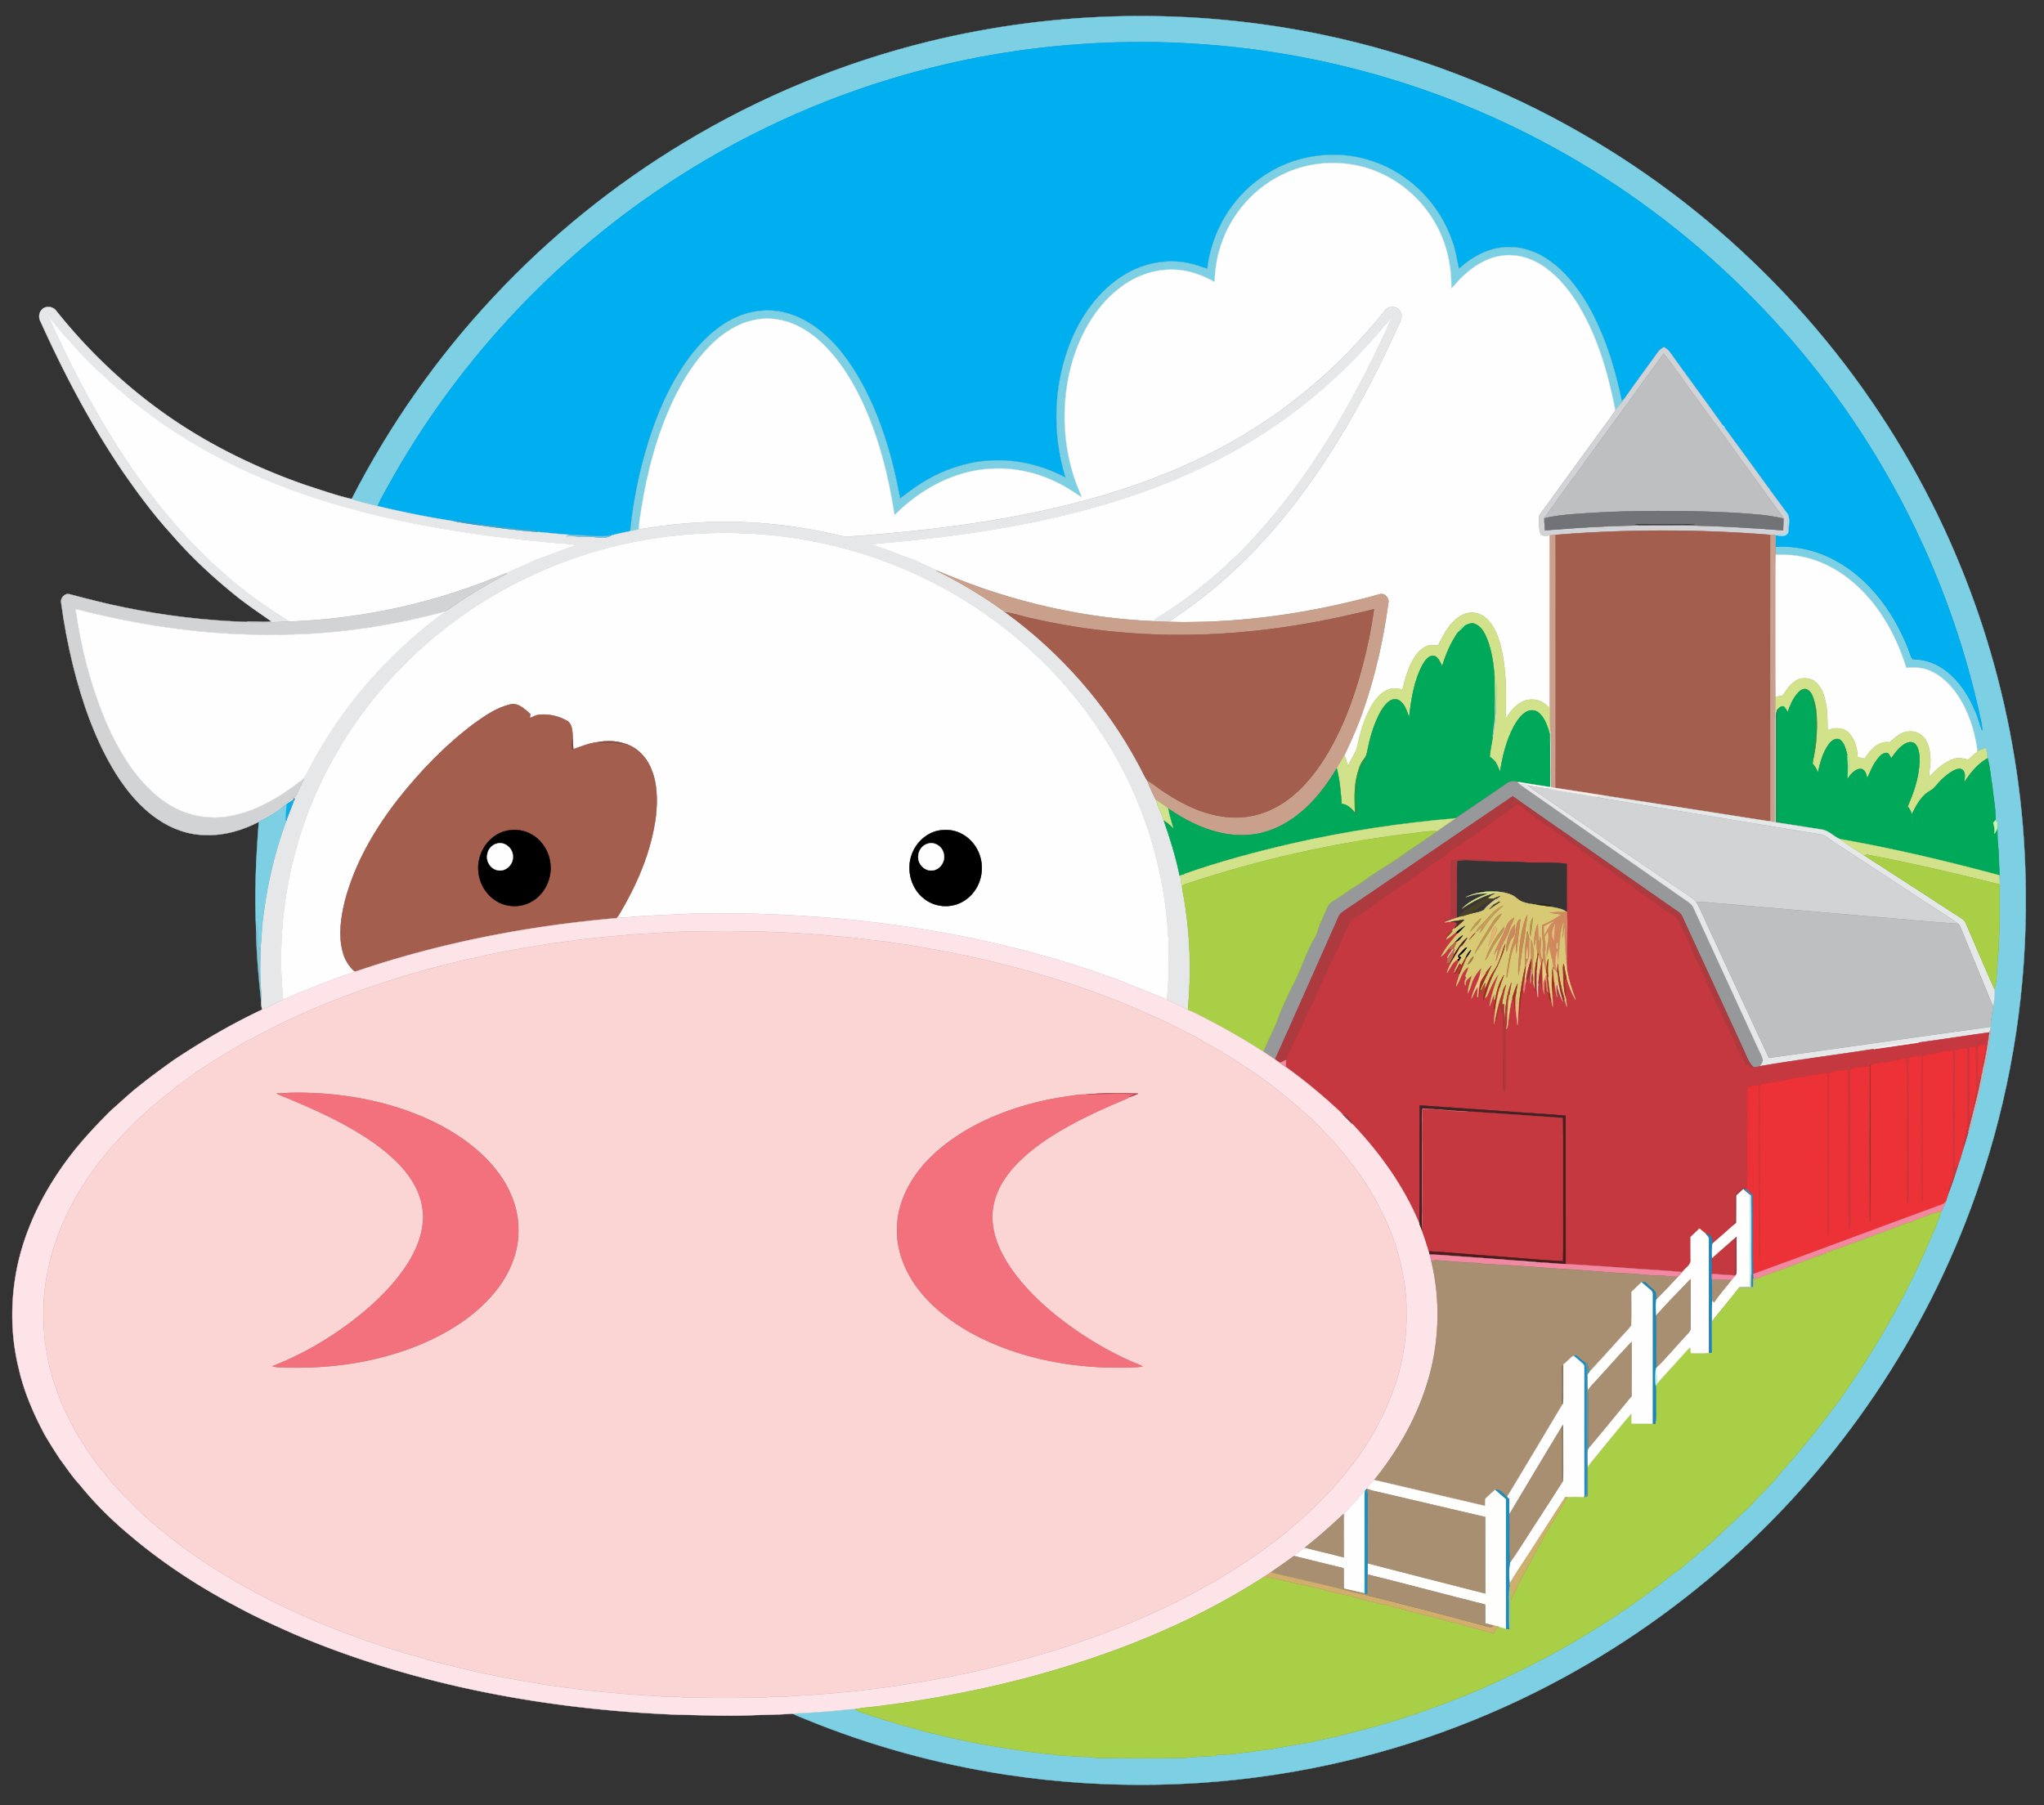 <svg xmlns="http://www.w3.org/2000/svg" viewBox="0 0 1920 1696"><rect x="0" y="0" width="1920" height="1696" fill="#333333" stroke="none"/><g stroke-width=".294"><path fill="#7DCFE4" stroke="#7DCFE4" d="M872.08 39.11c120.64-29.66 247.93-31.86 369.56-6.61 86.29 17.94 169.7 49.73 245.94 93.95 131.94 76.12 242.23 189.25 314.87 323.15 64.86 118.86 99.78 253.93 100.4 389.34.98 88.04-12.32 176.21-39.16 260.06-42.15 132.45-118.62 253.63-219.45 349.23-52.57 49.9-111.63 92.96-175.29 127.62-73.99 40.4-154.24 69.27-236.96 85.43-94.34 18.45-191.86 20.39-286.89 5.95-64.54-9.84-127.92-27.31-188.34-52.06-4.04-1.72-8.24-3.1-12.06-5.28 13.77-.7 27.53-1.59 41.26-2.82 5.72-.51 11.42-1.36 17.18-1.42 2.72 2.53 6.46 3.26 9.87 4.44 15.23 4.94 30.47 9.88 45.99 13.86 6.41 1.44 12.53 3.98 19.07 4.92 11.05 3.05 22.34 5.08 33.48 7.79 23.05 4.17 46.15 8.18 69.44 10.83 6.4-.03 12.58 1.99 18.98 1.98 6.04.04 12.02 1.09 18.07.98 5.33-.1 10.56 1.25 15.91 1.14 26.36.27 52.72.36 79.08-.09 9.75-1.03 19.55-1.61 29.35-1.92l.39-.98c11.45.23 22.76-1.86 34.11-3.03 7.26-1.51 14.73-1.6 21.97-3.28 10.64-1.53 21.12-4.06 31.81-5.28 11.41-3.16 23.19-4.8 34.55-8.16 43.83-10.36 86.47-25.34 127.9-42.96 35.38-15.77 69.94-33.49 102.88-53.91 24.31-15.28 48.16-31.37 70.52-49.41 4.84-4.27 10.68-7.21 15.37-11.66 7.81-6.55 15.6-13.12 23.32-19.77 7.63-6.31 14.07-13.9 21.73-20.18 6.86-7.14 14.76-13.19 21.24-20.71 3.83-4.54 8.51-8.26 12.32-12.83 6.01-6.03 11.12-12.84 16.8-19.15 13.76-15.35 26.7-31.4 39.18-47.8 4.2-6.03 9.24-11.43 13.13-17.69 20.65-29.12 39.55-59.5 56.16-91.08 9.43-17.93 18.47-36.08 26.23-54.8 4.2-9.45 8.43-18.92 11.69-28.75 1.15-3.19 3.18-6.01 4.07-9.31.81-2.72 1.66-5.42 2.57-8.1 3.29-8.07 5.94-16.39 8.59-24.68 1.95-5.75 3.74-11.55 5.39-17.39 1.81-4.87 2.97-9.94 4.61-14.85 2-2.41 2.45-5.58 3.27-8.49 5.3-19.58 9.57-39.42 13.6-59.3 1.71-10.02 4.02-20.02 3.97-30.24l.13-1.14c.5-6.59 1.28-13.14 2.44-19.64.78-5.12 1.83-10.31 1.15-15.49 3.31-12.23 2.13-25.06 3.98-37.5-.1-10.02 1.14-19.98.91-29.99.02-10.36.08-20.72.05-31.08.02-2.96-.29-5.91-.82-8.81l.63-.23c-.56-8.97-.48-17.96-1.31-26.91-.91-7.24-.57-14.52-.69-21.78-.6-.89-1.2-1.77-1.78-2.63.33-10.95-2.1-21.79-3.07-32.67-1.58-8.49-1.93-17.26-4.37-25.56-.52-3.09-.75-6.22-1.21-9.32-2.62.24-5.1 1.12-7.3 2.53-.5-.88-.96-1.75-1.39-2.62-2.61-17.64-8.35-35.02-18.24-49.95-6.3-9.19-14.41-17.5-24.62-22.24-7.29-3.64-15.61-4.13-23.58-3.25-9.1-29.49-24.56-57.7-47.77-78.43-15.3-13.76-34.3-23.84-54.77-26.89-6.61-1.13-13.32-1.06-19.99-1.03-.24-6.16-.89-12.31-.66-18.48l.68-.14c.18 3.68.21 7.37.21 11.06 19.65-1.1 39.44 3.78 56.58 13.38 30.87 17.05 52.72 46.9 66.1 78.97 1.93 4.19 2.89 8.82 5.16 12.86 2.1 1.07 4.71.53 7.04.93 14.74 1.85 27.72 10.84 36.85 22.25 6.59 7.84 11.42 16.98 15.47 26.33 2.56 5.88 3.94 12.18 6.37 18.11.03-6.6-2.18-12.88-3.32-19.31-17.79-78.5-47.47-154.3-87.81-223.95-73.25-126.91-181.66-233.28-310.12-303.82-73.42-40.54-153.27-69.38-235.63-85.22-123.64-23.77-252.83-18.53-373.99 15.85-80.6 22.76-157.54 58.37-227.2 104.86-107.24 71.45-197.02 168.89-259.29 281.72-3.4 6.24-7.08 12.35-9.8 18.93-8.2-2.07-16.53-3.74-24.48-6.67 35.39-69.11 80.37-133.31 133.46-189.97 52.45-56.13 112.66-104.99 178.46-144.64C713.46 91.17 791.25 59 872.08 39.11z"/><path fill="#00AFF0" stroke="#00AFF0" d="M851.06 69.98c121.16-34.38 250.35-39.62 373.99-15.85 82.36 15.84 162.21 44.68 235.63 85.22 128.46 70.54 236.87 176.91 310.12 303.82 40.34 69.65 70.02 145.45 87.81 223.95 1.14 6.43 3.35 12.71 3.32 19.31-2.43-5.93-3.81-12.23-6.37-18.11-4.05-9.35-8.88-18.49-15.47-26.33-9.13-11.41-22.11-20.4-36.85-22.25-2.33-.4-4.94.14-7.04-.93-2.27-4.04-3.23-8.67-5.16-12.86-13.38-32.07-35.23-61.92-66.1-78.97-17.14-9.6-36.93-14.48-56.58-13.38 0-3.69-.03-7.38-.21-11.06 4.02 1.32 10.96 2.15 11.79-3.53.02-5.93 2.39-13.14-2.18-17.98-19.29-25.99-37.97-52.43-57.26-78.42-.36-1.24-1.13-2.28-2.18-2.95-16.48-23.14-33.42-45.94-49.96-69.03-1.3-2.02-3.38-3.27-5.4-4.42-2.31 1.17-4.4 2.73-5.78 4.93-10.4 14.46-21.06 28.75-31.26 43.36-.88.76-1.7 1.53-2.55 2.29-4.43-21.62-10.35-42.99-18.75-63.41-6.18-14.45-13.19-28.68-22.59-41.33-9.43-13.41-21.42-25.33-36.02-33-8.73-4.12-18.24-7.19-28-6.84-17.92-.51-34.65 8.54-47.61 20.31-2.04-8.53-2.94-17.36-6.16-25.59-11.55-34.56-39.54-63.37-74.12-75.11-35.25-12.48-76.38-6.36-106.46 15.85-27.54 19.58-45.74 51.34-49.55 84.84-5.75-1.71-11.32-4.07-17.24-5.16-19.19-4.21-39.64-.65-56.83 8.67-24.9 13.63-42.75 37.5-53.59 63.33-16.97 40.73-18.35 87.32-5.53 129.4-27.17-14.71-59.49-20.04-89.79-13.52-19.07 4.16-37.22 12.38-53.07 23.76-4.38 2.85-8.19 6.46-12.62 9.22-7.26-39.72-18.9-79.18-39.28-114.27-8.47-14.33-18.4-27.99-30.87-39.12-9.85-8.9-21.36-16.2-34.13-20.05-15.8-5.19-33.35-3.65-48.53 2.85-15.9 6.85-29.18 18.62-40.11 31.85-22.85 27.96-36.77 62.05-46.63 96.48-6.74 23.89-11.38 48.37-13.9 73.06-5.84 1.21-11.7 2.4-17.46 3.95-12.86 2.32-25.77-.63-38.66-.52-10.2-.59-20.34-1.75-30.51-2.66-2.78-2.14-6.42-1.95-9.74-2.2-4.22-.13-8.42-.63-12.56-1.41-5-.93-10.16-.56-15.1-1.82-4.76-1.29-9.74-.73-14.57-1.48-4.26-2.67-9.48-1.03-14.1-2.43-4.23-1.14-8.66-1.95-12.99-.83-24.04-3.62-47.87-8.55-71.53-14.12 2.72-6.58 6.4-12.69 9.8-18.93 62.27-112.83 152.05-210.27 259.29-281.72 69.66-46.49 146.6-82.1 227.2-104.86z"/><path fill="#7DCFE4" stroke="#7DCFE4" d="M1183.66 167.67c30.08-22.21 71.21-28.33 106.46-15.85 34.58 11.74 62.57 40.55 74.12 75.11 3.22 8.23 4.12 17.06 6.16 25.59 12.96-11.77 29.69-20.82 47.61-20.31 9.76-.35 19.27 2.72 28 6.84 14.6 7.67 26.59 19.59 36.02 33 9.4 12.65 16.41 26.88 22.59 41.33 8.4 20.42 14.32 41.79 18.75 63.41.85-.76 1.67-1.53 2.55-2.29-2.05 4.25-6.02 7.09-8.57 11-7.07-36.04-17.45-72.22-37.52-103.36-8.73-13.23-19.4-25.61-33.07-33.9-10.87-6.67-24.01-10-36.7-7.93-13.63 2.07-25.82 9.6-35.66 19-3.97 3.75-7.47 7.93-11.16 11.94.39-21.32-4.26-42.93-15.01-61.47-15.19-27.05-41.96-47.42-72.33-54.09-22.25-4.9-46.09-2.86-66.99 6.31-29.39 12.56-52.56 38.47-62.23 68.88-3.74 10.96-5.35 22.51-5.72 34.05-11.61-6.55-24.51-11.27-37.96-11.58-18.75-.81-37.32 6.12-51.89 17.74-23.35 18.19-37.84 45.64-45.29 73.86-8.08 31.96-7.78 66.11 1.41 97.8 2.34 8.42 5.74 16.46 9.02 24.54-7.68-4.97-15.19-10.24-23.52-14.09-18.76-9.28-39.82-13.97-60.76-12.91-34.92 1.4-67.45 19.2-91.7 43.67-5.61-36.38-14.54-72.55-30.14-106.02-6.67-14.37-14.69-28.15-24.43-40.67-9.85-12.49-21.67-23.86-36.06-30.96-12.79-6.44-27.79-8.76-41.82-5.57-14.87 3.19-28.07 11.73-38.92 22.15-14.92 14.44-26.22 32.21-35.32 50.76-16.02 33.01-25.5 68.83-31.25 104.96-1.01 6.22-2 12.47-2.33 18.78-2.69.46-5.35 1.05-8.01 1.62 2.52-24.69 7.16-49.17 13.9-73.06 9.86-34.43 23.78-68.52 46.63-96.48 10.93-13.23 24.21-25 40.11-31.85 15.18-6.5 32.73-8.04 48.53-2.85 12.77 3.85 24.28 11.15 34.13 20.05 12.47 11.13 22.4 24.79 30.87 39.12 20.38 35.09 32.02 74.55 39.28 114.27 4.43-2.76 8.24-6.37 12.62-9.22 15.85-11.38 34-19.6 53.07-23.76 30.3-6.52 62.62-1.19 89.79 13.52-12.82-42.08-11.44-88.67 5.53-129.4 10.84-25.83 28.69-49.7 53.59-63.33 17.19-9.32 37.64-12.88 56.83-8.67 5.92 1.09 11.49 3.45 17.24 5.16 3.81-33.5 22.01-65.26 49.55-84.84z"/><path fill="#FEFEFE" stroke="#FEFEFE" d="M1208.91 162c20.9-9.17 44.74-11.21 66.99-6.31 30.37 6.67 57.14 27.04 72.33 54.09 10.75 18.54 15.4 40.15 15.01 61.47 3.69-4.01 7.19-8.19 11.16-11.94 9.84-9.4 22.03-16.93 35.66-19 12.69-2.07 25.83 1.26 36.7 7.93 13.67 8.29 24.34 20.67 33.07 33.9 20.07 31.14 30.45 67.32 37.52 103.36-4.37 6.83-9.32 13.27-14.14 19.78-17.8 24.54-35.61 49.08-53.45 73.58-1.75 2.51-4.36 4.89-4.21 8.2.13 4.62-.11 9.46 1.39 13.88 1.59 3.49 5.97 2.1 8.97 2.05 0 54.11.03 108.21-.02 162.32-4.36-4.1-9.56-8.07-15.84-8.07-11.79-.78-20.75 9.15-25.84 18.7.84-23.58 1.07-47.54-4.9-70.54-2.45-8.28-5.57-16.75-11.74-23.03-3.95-4.29-9.67-7.11-15.58-6.76-7.13.04-13.2 4.56-17.91 9.51-5.79 6.03-9.22 13.74-13.1 21.01-3.91.21-8.08-.73-11.7 1.19-5.58 2.82-9.56 8.04-12.56 13.38-4.34 8.52-7.27 17.72-9.23 27.06-3.78-.52-7.69-1.68-11.46-.53-6.55 1.84-11.81 6.67-15.44 12.28-8.78 13.19-12.92 28.76-16.23 44.08-2.04 5.79-6.28 10.57-7.96 16.56-1.22-3.6-2.24-7.27-3.45-10.87 6.63-14.2 13.09-28.5 18.06-43.38 11-32.05 18.44-65.28 22.98-98.84 1.5-4.95-3.3-10.58-8.45-8.64-64.31 17.8-131.1 27.65-197.92 25.83 16.35-11.01 32.37-22.56 47.31-35.44 55.61-47.69 98.77-108.23 133.55-172.32 12.41-22.44 23.64-45.51 34.22-68.86 2.02-4.41 5.5-9.44 3.01-14.38-2.4-5.85-11.4-6.58-14.96-1.42-10.47 13.73-22.41 26.23-34.1 38.91-27.19 27.58-57.32 52.35-90.26 72.78-33.91 21.4-70.51 38.26-108.29 51.55-79.79 27.91-164.04 40.23-247.98 47.3-7.69.59-15.38 1.2-23.07 1.67-5.52.35-10.77-1.57-16.08-2.69-45.5-10.23-92.58-13.49-139.04-9.41-14.06 1.15-28.01 3.21-41.93 5.45.33-6.31 1.32-12.56 2.33-18.78 5.75-36.13 15.23-71.95 31.25-104.96 9.1-18.55 20.4-36.32 35.32-50.76 10.85-10.42 24.05-18.96 38.92-22.15 14.03-3.19 29.03-.87 41.82 5.57 14.39 7.1 26.21 18.47 36.06 30.96 9.74 12.52 17.76 26.3 24.43 40.67 15.6 33.47 24.53 69.64 30.14 106.02 24.25-24.47 56.78-42.27 91.7-43.67 20.94-1.06 42 3.63 60.76 12.91 8.33 3.85 15.84 9.12 23.52 14.09-3.28-8.08-6.68-16.12-9.02-24.54-9.19-31.69-9.49-65.84-1.41-97.8 7.45-28.22 21.94-55.67 45.29-73.86 14.57-11.62 33.14-18.55 51.89-17.74 13.45.31 26.35 5.03 37.96 11.58.37-11.54 1.98-23.09 5.72-34.05 9.67-30.41 32.84-56.32 62.23-68.88z"/><path fill="#E6E7E9" stroke="#E6E7E9" d="M39.05 291.17c3.4-4.06 10.08-3.56 13.38.35 33.07 41.55 72.51 78.13 117.01 107.19 36.6 23.82 76.35 42.65 117.58 56.99 14.35 4.6 28.58 9.69 43.27 13.12 7.95 2.93 16.28 4.6 24.48 6.67 23.66 5.57 47.49 10.5 71.53 14.12 7.12 1.32 14.27 2.48 21.44 3.45 19.15 2.7 38.35 5.22 57.62 6.72 10.17.91 20.31 2.07 30.51 2.66-1.33.34-2.84.46-3.8 1.54 3.92-1.76 7.89.24 11.91.18 5.32.01 10.67-.18 15.95.64 4.88.66 10.28.92 14.6-1.84 5.76-1.55 11.62-2.74 17.46-3.95 2.66-.57 5.32-1.16 8.01-1.62 13.92-2.24 27.87-4.3 41.93-5.45 46.46-4.08 93.54-.82 139.04 9.41 5.31 1.12 10.56 3.04 16.08 2.69 7.69-.47 15.38-1.08 23.07-1.67 83.94-7.07 168.19-19.39 247.98-47.3 37.78-13.29 74.38-30.15 108.29-51.55 32.94-20.43 63.07-45.2 90.26-72.78 11.69-12.68 23.63-25.18 34.1-38.91 3.56-5.16 12.56-4.43 14.96 1.42 2.49 4.94-.99 9.97-3.01 14.38-10.58 23.35-21.81 46.42-34.22 68.86-34.78 64.09-77.94 124.63-133.55 172.32-14.94 12.88-30.96 24.43-47.31 35.44-4.7-.05-9.39-.32-14.08-.63 1.58-2.18 3.78-3.73 6.13-4.99 16.69-10.24 32.33-22.1 47.4-34.58 14.95-13.01 29.68-26.37 42.74-41.31 50.53-55.1 88.41-120.47 119.98-187.89 2.3-5.36 4.98-10.56 7.16-15.97-5.09 5.3-9.75 11.01-14.46 16.63-24.67 28.04-52.05 53.81-82.35 75.69-33.08 24.25-69.28 44.15-107.15 59.85-83.19 34.45-172.84 49.78-262.05 58.24-7.38.88-14.86.87-22.17 2.25 8.92 3.34 18.14 5.86 26.88 9.68 5.64 2.61 11.9 3.65 17.35 6.72 5.6 3.06 11.74 4.98 17.24 8.27l-1.11-.27a434.475 434.475 0 0165.28 39.29c51.72 37.53 95.05 86.69 125.18 143.08 2.68 4.84 4.85 9.97 7.85 14.64 2.62 6.33 5.19 12.7 8.49 18.71 1.66 6.55 5.22 12.4 7.14 18.88 6 17 11.38 34.28 15.01 51.96 1.44-.48 2.91-.95 4.38-1.42.63.04 1.9.13 2.54.17-2.13.54-4.26 1.06-6.38 1.57.82 4.43 1.2 8.92 2.13 13.33 7.1 37.06 8.65 75.16 5.05 112.71-6.34-3.73-13.22-6.3-19.76-9.62 8.85-86.61-12.94-175.89-60.49-248.78-32.84-50.96-77.41-94.24-128.96-126.1-45.24-28-95.79-47.45-148.19-56.77-85.95-15.53-176.72-4.81-256.16 31.75-81.69 37.05-151.27 101.15-193.1 180.68-35.53 66.66-50.8 143.97-43.13 219.12-6.7 2.86-12.93 6.74-19.75 9.36-.56-2.44-1.02-4.9-.89-7.39.2-5.71-.18-11.41-.69-17.08-.51-11.41-.26-22.85.06-34.25 1.18-9.92 1.08-19.96 2.65-29.84 3.8-30.08 10.78-59.81 21.3-88.26 2.09-6.64 5.21-12.89 7.26-19.55 1.55-.3 1.21-3.14-.39-1.81-.13.38-.4 1.14-.53 1.53-2.04 1.14-3.95 2.49-5.9 3.79l-1.36.92c1.97-4.32 6.59-5.91 10.07-8.66 2.88-5.14 4.67-10.86 7.91-15.84-.38.04-1.14.11-1.52.14 2.82-2.76 4.38-6.44 6.08-9.93 26.93-51.58 64.74-97.39 110.04-133.87 5.58-4.69 11.42-9.08 17.48-13.14-.27-.1-.81-.29-1.09-.38 2.26-.99 4.42-2.21 6.42-3.65 16.9-11.96 34.76-22.5 53.08-32.09l-1.54-.39c8.38-4.16 17.29-7.13 25.58-11.48 3.22-1.67 6.72-2.62 10.12-3.85 10.18-3.87 20.33-7.85 30.7-11.2a38.02 38.02 0 00-8.06-1.27c-24.08-1.53-48.02-4.54-71.98-7.3-46.54-6.27-92.93-14.57-138.1-27.56-68.25-19.11-134.13-49.01-190.17-92.81-19.15-14.68-36.99-30.98-53.97-48.1-5.89-6.46-11.87-12.82-17.62-19.4-5.47-5.55-9.8-12.09-15.13-17.77 2.23 6.17 5.61 11.83 8.12 17.88 8.98 19.64 18.8 38.9 29.19 57.82 33.94 62.1 75.74 120.87 129.55 167.34 16.33 13.93 33.5 26.95 51.82 38.17 2.47 1.55 4.93 3.13 7.37 4.73-13.45.37-26.93 1.46-40.37.38 7.75-.87 15.57.55 23.32-.45-11.49-8.07-23.17-15.91-34.12-24.73-21.66-17.51-42.13-36.58-60.26-57.73-16.25-17.71-30.5-37.11-44.25-56.79-30.52-44.65-55.79-92.69-78.06-141.92-2.11-3.55-2.22-8.38.67-11.54z"/><path fill="#FEFEFE" stroke="#FEFEFE" d="M46.07 298.01c5.33 5.68 9.66 12.22 15.13 17.77 5.75 6.58 11.73 12.94 17.62 19.4 16.98 17.12 34.82 33.42 53.97 48.1 56.04 43.8 121.92 73.7 190.17 92.81 45.17 12.99 91.56 21.29 138.1 27.56 23.96 2.76 47.9 5.77 71.98 7.3 2.72.13 5.42.56 8.06 1.27-10.37 3.35-20.52 7.33-30.7 11.2-3.4 1.23-6.9 2.18-10.12 3.85-8.29 4.35-17.2 7.32-25.58 11.48-64.01 27.21-133.06 42.68-202.58 45.2-2.44-1.6-4.9-3.18-7.37-4.73-18.32-11.22-35.49-24.24-51.82-38.17-53.81-46.47-95.61-105.24-129.55-167.34-10.39-18.92-20.21-38.18-29.19-57.82-2.51-6.05-5.89-11.71-8.12-17.88zM1292.49 315.51c4.71-5.62 9.37-11.33 14.46-16.63-2.18 5.41-4.86 10.61-7.16 15.97-31.57 67.42-69.45 132.79-119.98 187.89-13.06 14.94-27.79 28.3-42.74 41.31-15.07 12.48-30.71 24.34-47.4 34.58-2.35 1.26-4.55 2.81-6.13 4.99-49.3-2.08-98.27-11.13-145.33-25.91-19.71-6.08-38.93-13.61-57.97-21.5-5.5-3.29-11.64-5.21-17.24-8.27-5.45-3.07-11.71-4.11-17.35-6.72-8.74-3.82-17.96-6.34-26.88-9.68 7.31-1.38 14.79-1.37 22.17-2.25 89.21-8.46 178.86-23.79 262.05-58.24 37.87-15.7 74.07-35.6 107.15-59.85 30.3-21.88 57.68-47.65 82.35-75.69z"/><path fill="#D2D3D6" stroke="#D2D3D6" d="M1557.18 331.14c1.38-2.2 3.47-3.76 5.78-4.93 2.02 1.15 4.1 2.4 5.4 4.42 16.54 23.09 33.48 45.89 49.96 69.03-.79 1.6.3 3.39 2.18 2.95 19.29 25.99 37.97 52.43 57.26 78.42-.55-.3-1.66-.92-2.22-1.23 1.82 3.17 4.33 6.33 3.84 10.24-.37 3.66.59 8.23-2.24 11.1-2.9.9-6.07.55-8.99 1.4l-.68.14c-1.53-.02-3.04-.08-4.52-.18-67.23-5.36-134.91-5.39-202.14.05-1.65.13-3.29.28-4.9.44-3 .05-7.38 1.44-8.97-2.05-1.5-4.42-1.26-9.26-1.39-13.88-.15-3.31 2.46-5.69 4.21-8.2 17.84-24.5 35.65-49.04 53.45-73.58 4.82-6.51 9.77-12.95 14.14-19.78 2.55-3.91 6.52-6.75 8.57-11 10.2-14.61 20.86-28.9 31.26-43.36m5.43.98c-4.91 7.22-10.15 14.21-15.36 21.22-21.41 30.16-43.63 59.73-65.11 89.84-10.52 13.93-20.61 28.16-30.74 42.38-1.74 1.82-1.25 4.49-.53 6.66.09 1.98.25 3.96.39 5.95 18.58-1.38 37.17-2.77 55.79-3.56 11.01-.84 22.1-.39 33.1-1.3 14.51-.12 29.05.05 43.56-.1 2.68.64 5.45.51 8.21.55 27.72.59 55.4 2.37 83.04 4.46.02-2.02.09-4.02.17-6.02.57-1.95 1.16-4.26-.08-6.08-2.58-4.32-6.23-7.87-8.9-12.12-17.56-24.44-35.44-48.64-52.89-73.16-6.26-7.58-11.46-15.95-17.51-23.69-5.09-7.18-10.57-14.08-15.34-21.49-6.18-7.66-11.34-16.13-17.8-23.54z"/><path fill="#BEBFC1" stroke="#BEBFC1" d="M1562.61 332.12c6.46 7.41 11.62 15.88 17.8 23.54 4.77 7.41 10.25 14.31 15.34 21.49 6.05 7.74 11.25 16.11 17.51 23.69 17.45 24.52 35.33 48.72 52.89 73.16 2.67 4.25 6.32 7.8 8.9 12.12 1.24 1.82.65 4.13.08 6.08 0-1.69.03-3.37.08-5.05-8.29-1.79-16.65-3.23-25.11-3.82-30.93-2.76-62-3.25-93.03-3.22-21.7.12-43.42.42-65.08 1.93-13.81.99-27.74 1.61-41.25 4.89.02 1.75.05 3.52.13 5.29-.72-2.17-1.21-4.84.53-6.66 10.13-14.22 20.22-28.45 30.74-42.38 21.48-30.11 43.7-59.68 65.11-89.84 5.21-7.01 10.45-14 15.36-21.22z"/><path fill="#ADE1F7" stroke="#ADE1F7" d="M1618.32 399.66c1.05.67 1.82 1.71 2.18 2.95-1.88.44-2.97-1.35-2.18-2.95z"/><path fill="#727377" stroke="#727377" d="M1491.99 482.04c21.66-1.51 43.38-1.81 65.08-1.93 31.03-.03 62.1.46 93.03 3.22 8.46.59 16.82 2.03 25.11 3.82-.05 1.68-.08 3.36-.08 5.05-.08 2-.15 4-.17 6.02-27.64-2.09-55.32-3.87-83.04-4.46-2.76-.04-5.53.09-8.21-.55 2.7-.4 5.43-.66 8.18-.76-18.6.17-37.2.36-55.79-.03 1.33.31 2.68.61 4.05.89-11 .91-22.09.46-33.1 1.3-18.62.79-37.21 2.18-55.79 3.56-.14-1.99-.3-3.97-.39-5.95-.08-1.77-.11-3.54-.13-5.29 13.51-3.28 27.44-3.9 41.25-4.89z"/><path fill="#B2E2F3" stroke="#B2E2F3" d="M1675.54 479.8c.56.31 1.67.93 2.22 1.23 4.57 4.84 2.2 12.05 2.18 17.98-.83 5.68-7.77 4.85-11.79 3.53 2.92-.85 6.09-.5 8.99-1.4 2.83-2.87 1.87-7.44 2.24-11.1.49-3.91-2.02-7.07-3.84-10.24z"/><path fill="#26A5D6" stroke="#26A5D6" d="M426.3 489.61c4.33-1.12 8.76-.31 12.99.83 4.62 1.4 9.84-.24 14.1 2.43-1.89.04-3.77.16-5.65.19-7.17-.97-14.32-2.13-21.44-3.45z"/><path fill="#363435" stroke="#363435" d="M1536.1 492.42c18.59.39 37.19.2 55.79.03-2.75.1-5.48.36-8.18.76-14.51.15-29.05-.02-43.56.1-1.37-.28-2.72-.58-4.05-.89z"/><path fill="#34ADD8" stroke="#34ADD8" d="M447.74 493.06c1.88-.03 3.76-.15 5.65-.19 4.83.75 9.81.19 14.57 1.48 4.94 1.26 10.1.89 15.1 1.82 4.14.78 8.34 1.28 12.56 1.41 3.32.25 6.96.06 9.74 2.2-19.27-1.5-38.47-4.02-57.62-6.72z"/><path fill="#A35E4E" stroke="#A35E4E" d="M1460.81 502.55c67.23-5.44 134.91-5.41 202.14-.05-.15 89.65-.13 179.31 0 268.96l-2.13-.04c-50.09-7.73-100.14-15.77-150.24-23.44-16.58-2.6-33.14-5.3-49.74-7.73.2-53.76.02-107.52.08-161.27-.09-25.48.18-50.96-.11-76.43z"/><path fill="#FEFEFE" stroke="#FEFEFE" d="M502.24 539.34c79.44-36.56 170.21-47.28 256.16-31.75 52.4 9.32 102.95 28.77 148.19 56.77 51.55 31.86 96.12 75.14 128.96 126.1 47.55 72.89 69.34 162.17 60.49 248.78-17.78-7.52-35.6-14.95-53.75-21.51-86.26-31.05-177.02-48.65-268.29-55.91-28.63-2.09-57.31-3.62-86.02-3.64-12.67-.09-25.34.11-38.01.18-20.66 1.14-41.37 1.52-61.98 3.55-2.62.34-5.25.1-7.77-.65 17.72-29.08 31.73-61.17 35.94-95.2 1.54-15.35 1.27-31.56-5.35-45.78-4.71-10.42-13.82-19.12-25.02-22.04-7.93-2.37-16.4-2.48-24.5-.96-7.93.83-15.29 4.06-22.77 6.58-.19-3.14-.35-6.29-.48-9.42-.39-5.65.18-12.74-4.55-16.78-7.9-4.71-17.37-7.05-26.55-6.23-3.17.17-5.95 1.79-8.78 3.04-1.19-.77.25-2.55.06-3.64-5.42-4.51-11.38-11.07-19.21-8.98-12.67 3.03-23.59 10.68-34.02 18.17-26.65 20.01-49.96 44.23-70.62 70.31-22.58 28.9-41.46 61.41-50.64 97.15-3.57 15.12-5.88 31.19-1.85 46.47 1.83 7.33 5.82 14.12 11.65 18.97-22.93 7.63-45.31 16.74-67.52 26.22-7.67-75.15 7.6-152.46 43.13-219.12 41.83-79.53 111.41-143.63 193.1-180.68m378.22 241.24c-10.99 2.68-20.02 11.35-23.87 21.9-5.55 14.66-.8 32.68 11.88 42.11 8.51 6.59 20.33 8.4 30.47 4.88 7.21-2.51 13.44-7.6 17.51-14.03 6.42-9.97 7.57-23.07 3.05-34.02-3.23-8.06-9.47-14.93-17.36-18.63-6.66-3.31-14.49-3.79-21.68-2.21z"/><path fill="#79C6E2" stroke="#79C6E2" d="M532.07 503.98c.96-1.08 2.47-1.2 3.8-1.54 12.89-.11 25.8 2.84 38.66.52-4.32 2.76-9.72 2.5-14.6 1.84-5.28-.82-10.63-.63-15.95-.64-4.02.06-7.99-1.94-11.91-.18z"/><path fill="#CA9F8C" stroke="#CA9F8C" d="M1455.91 502.99c1.61-.16 3.25-.31 4.9-.44.29 25.47.02 50.95.11 76.43-.06 53.75.12 107.51-.08 161.27-.74-.14-2.21-.4-2.94-.53-.34-.12-1.02-.37-1.37-.5-.31-17.41.3-34.85-.35-52.25-.56-7.22-.31-14.44-.29-21.66.05-54.11.02-108.21.02-162.32z"/><path fill="#C8A08D" stroke="#C8A08D" d="M1662.95 502.5c1.48.1 2.99.16 4.52.18-.23 6.17.42 12.32.66 18.48-.43 23.29-.08 46.6-.19 69.89.05 21.24-.12 42.47.11 63.71-.05 4.46-.09 8.94-.3 13.41-.8 10.25-.16 20.54-.38 30.82.01 24.47.04 48.95.01 73.43-2.21-.32-4.39-.66-6.56-1l2.13.04c-.13-89.65-.15-179.31 0-268.96z"/><path fill="#FEFEFE" stroke="#FEFEFE" d="M1668.13 521.16c6.67-.03 13.38-.1 19.99 1.03 20.47 3.05 39.47 13.13 54.77 26.89 23.21 20.73 38.67 48.94 47.77 78.43 7.97-.88 16.29-.39 23.58 3.25 10.21 4.74 18.32 13.05 24.62 22.24 9.89 14.93 15.63 32.31 18.24 49.95.11.78.32 2.34.43 3.12-3.07 2.41-5.72 5.32-8.89 7.59-4.05-.7-8.15-2.34-12.27-1-9.75 2.82-17.47 9.96-24.19 17.25-.22-5.68 1.41-11.25 1.12-16.93-.34-6.61-1.36-13.54-5.2-19.1-3.32-4.25-8.59-7.23-14.1-6.66-7.71-.25-13.57 5.34-18.87 10.14-10.67-1.7-18.49 7.35-23.66 15.39-2.23-.41-4.45-.9-6.63-1.44-.08-8.61-2.65-17.96-9.36-23.77-5.25-4.45-12.61-3.89-18.66-1.62-.45-8.64.19-17.41-1.89-25.89-1.36-6.68-3.5-13.6-8.53-18.46-4.63-4.62-12.17-5.52-18.03-2.94-6.04 3.22-10.13 8.95-13.61 14.67-2.27.4-4.51.88-6.71 1.46-.23-21.24-.06-42.47-.11-63.71.11-23.29-.24-46.6.19-69.89z"/><path fill="#C9A08C" stroke="#C9A08C" d="M879.13 535.94l1.11.27c19.04 7.89 38.26 15.42 57.97 21.5 47.06 14.78 96.03 23.83 145.33 25.91 4.69.31 9.38.58 14.08.63 66.82 1.82 133.61-8.03 197.92-25.83 5.15-1.94 9.95 3.69 8.45 8.64-4.54 33.56-11.98 66.79-22.98 98.84-4.97 14.88-11.43 29.18-18.06 43.38-2.46 4.2-4.92 8.41-7.31 12.65-9.58 16.02-21.02 31.28-35.77 42.9-13.35 10.74-29.63 18.31-46.86 19.53-27.43 2.25-53.7-9.6-75.78-24.85-3.67-2.77-7.32-5.57-11.3-7.85-3.3-6.01-5.87-12.38-8.49-18.71 6.14 3.53 11.42 8.32 17.47 12 17.94 11.86 38.3 21.27 60 22.8 14.04 1.11 28.25-1.73 40.84-8.02 18.55-9.05 33-24.56 44.55-41.35 19.04-28.26 30.97-60.65 39.71-93.4 4.52-17.32 8.19-34.88 10.57-52.63-43.49 10.9-87.78 18.93-132.52 22.26-62.58 4.75-125.91.67-187.14-13.29-8.94-1.57-17.53-4.99-26.51-6.09a434.475 434.475 0 00-65.28-39.29z"/><path fill="#D2D3D5" stroke="#D2D3D5" d="M272.12 583.95c69.52-2.52 138.57-17.99 202.58-45.2l1.54.39c-18.32 9.59-36.18 20.13-53.08 32.09-2 1.44-4.16 2.66-6.42 3.65-44.32 11.88-89.91 19.23-135.78 21.04-42.76 1.62-85.68-.55-128-6.99-27.59-4.1-54.93-9.76-81.94-16.73 4.91 35.88 14.07 71.29 28.03 104.75 7.33 17.13 16.17 33.71 27.41 48.61 9.57 12.33 20.83 23.65 34.4 31.55 15.9 9.27 34.93 12.76 53.1 9.89 26.31-4.24 49.63-18.59 70.27-34.8.38-.03 1.14-.1 1.52-.14-3.24 4.98-5.03 10.7-7.91 15.84-3.48 2.75-8.1 4.34-10.07 8.66-7.26 6.56-16.02 11.05-24.64 15.53-15.06 7.8-31.93 12.91-49.03 12.41-16.32.12-32.35-5.55-45.72-14.74-16.44-11.09-29.29-26.69-39.77-43.35-19.13-31.06-31.21-65.92-40.01-101.15-4.74-19.44-8.52-39.11-11.14-58.94-.99-4.63 3.52-9.56 8.27-7.97 16.99 4.49 34.02 8.91 51.26 12.34 37.77 7.82 76.22 12.33 114.76 13.64 13.44 1.08 26.92-.01 40.37-.38z"/><path fill="#FEFEFE" stroke="#FEFEFE" d="M71.02 572.2c27.01 6.97 54.35 12.63 81.94 16.73 42.32 6.44 85.24 8.61 128 6.99 45.87-1.81 91.46-9.16 135.78-21.04.28.09.82.28 1.09.38-6.06 4.06-11.9 8.45-17.48 13.14-45.3 36.48-83.11 82.29-110.04 133.87-1.7 3.49-3.26 7.17-6.08 9.93-20.64 16.21-43.96 30.56-70.27 34.8-18.17 2.87-37.2-.62-53.1-9.89-13.57-7.9-24.83-19.22-34.4-31.55-11.24-14.9-20.08-31.48-27.41-48.61-13.96-33.46-23.12-68.87-28.03-104.75z"/><path fill="#A35E4E" stroke="#A35E4E" d="M1158.06 594.61c44.74-3.33 89.03-11.36 132.52-22.26-2.38 17.75-6.05 35.31-10.57 52.63-8.74 32.75-20.67 65.14-39.71 93.4-11.55 16.79-26 32.3-44.55 41.35-12.59 6.29-26.8 9.13-40.84 8.02-21.7-1.53-42.06-10.94-60-22.8-6.05-3.68-11.33-8.47-17.47-12-3-4.67-5.17-9.8-7.85-14.64-30.13-56.39-73.46-105.55-125.18-143.08 8.98 1.1 17.57 4.52 26.51 6.09 61.23 13.96 124.56 18.04 187.14 13.29z"/><path fill="#D2E28B" stroke="#D2E28B" d="M1364.08 585.12c4.71-4.95 10.78-9.47 17.91-9.51 5.91-.35 11.63 2.47 15.58 6.76 6.17 6.28 9.29 14.75 11.74 23.03 5.97 23 5.74 46.96 4.9 70.54 5.09-9.55 14.05-19.48 25.84-18.7 6.28 0 11.48 3.97 15.84 8.07-.02 7.22-.27 14.44.29 21.66-.01.87-.01 2.62-.02 3.49-2.43-7.19-4.45-15.08-10.22-20.41-3.41-3.32-9.05-3.53-12.92-.91-5.02 3.36-8.43 8.56-11.29 13.77-6.88 13.11-10.39 27.69-12.67 42.22-1.36-3.08-2.46-6.31-4.28-9.16-1.4-2.14-3.68-3.43-5.49-5.14.46-6.3 2.14-12.45 2.85-18.72 3.07-17.14 3.71-34.65 3.37-52.04-.23 7.3.29 14.63-.38 21.91-.73 4.85-.47 9.8-1.31 14.64.24-13.53.18-27.06.06-40.59-.86-12.13-2.59-24.38-7-35.78-2.38-5.65-5.53-12.05-11.74-14.19-3.34-1.28-6.58.54-9.53 1.9-3.09.37-5.1 2.61-5.74 5.55-6.9 9.83-11.8 20.93-15.15 32.44-1.84-3.45-3.22-7.78-6.99-9.58-5.43-1.51-9 4.1-11.4 8.04-8.22 15.27-10.71 32.76-12.72 49.75-1.95-5.72-3.75-12.22-8.92-15.91-2.98-2.13-7.05-1.54-9.83.62-4.24 3.19-7.07 7.86-9.49 12.49-5.59 11.21-8.94 23.39-11.27 35.66-.33 2.26-1.41 4.29-2.83 6.06-3.94 4.88-5.61 11.13-7 17.13-2.46 11.01-1.79 22.35-1.46 33.53-3.09-4.16-7.19-8-12.59-8.53-.8-11.17-1.77-22.41-4.58-33.28 2.39-4.24 4.85-8.45 7.31-12.65 1.21 3.6 2.23 7.27 3.45 10.87 1.68-5.99 5.92-10.77 7.96-16.56 3.31-15.32 7.45-30.89 16.23-44.08 3.63-5.61 8.89-10.44 15.44-12.28 3.77-1.15 7.68.01 11.46.53 1.96-9.34 4.89-18.54 9.23-27.06 3-5.34 6.98-10.56 12.56-13.38 3.62-1.92 7.79-.98 11.7-1.19 3.88-7.27 7.31-14.98 13.1-21.01z"/><path fill="#00A85A" stroke="#00A85A" d="M1375.61 587.96c2.95-1.36 6.19-3.18 9.53-1.9 6.21 2.14 9.36 8.54 11.74 14.19 4.41 11.4 6.14 23.65 7 35.78.12 13.53.18 27.06-.06 40.59-.79 5.13-1.21 10.32-1.68 15.49-.71 6.27-2.39 12.42-2.85 18.72 1.81 1.71 4.09 3 5.49 5.14 1.82 2.85 2.92 6.08 4.28 9.16 2.28-14.53 5.79-29.11 12.67-42.22 2.86-5.21 6.27-10.41 11.29-13.77 3.87-2.62 9.51-2.41 12.92.91 5.77 5.33 7.79 13.22 10.22 20.41.24 16.35.01 32.71.15 49.06-9.74-1.66-19.55-2.87-29.25-4.75-3.72-.62-8.05-1.46-11.28 1.01-16.16 11.02-32.28 22.1-48.54 32.99-51.45 4.42-102.64 12.11-153 23.54-34.36 7.93-68.51 17.07-101.78 28.77-1.47.47-2.94.94-4.38 1.42-3.63-17.68-9.01-34.96-15.01-51.96 3.34 1.91 6.26 4.45 8.9 7.26-1.61-6.1-3.84-12.04-4.74-18.29 22.08 15.25 48.35 27.1 75.78 24.85 17.23-1.22 33.51-8.79 46.86-19.53 14.75-11.62 26.19-26.88 35.77-42.9 2.81 10.87 3.78 22.11 4.58 33.28 5.4.53 9.5 4.37 12.59 8.53.65-.01 1.33-.01 2.03 0-.64-7.46-1.32-14.95-.37-22.41.13-10.5 3.04-21.11 9.34-29.6-.63.34-1.9 1.01-2.54 1.35 1.42-1.77 2.5-3.8 2.83-6.06 2.33-12.27 5.68-24.45 11.27-35.66 2.42-4.63 5.25-9.3 9.49-12.49 2.78-2.16 6.85-2.75 9.83-.62 5.17 3.69 6.97 10.19 8.92 15.91 2.01-16.99 4.5-34.48 12.72-49.75 2.4-3.94 5.97-9.55 11.4-8.04 3.77 1.8 5.15 6.13 6.99 9.58 3.35-11.51 8.25-22.61 15.15-32.44 1.9-1.86 3.83-3.69 5.74-5.55z"/><path fill="#AFF198" stroke="#AFF198" d="M1369.87 593.51c.64-2.94 2.65-5.18 5.74-5.55-1.91 1.86-3.84 3.69-5.74 5.55z"/><path fill="#D2E28A" stroke="#D2E28A" d="M1688.37 638.63c5.86-2.58 13.4-1.68 18.03 2.94 5.03 4.86 7.17 11.78 8.53 18.46 2.08 8.48 1.44 17.25 1.89 25.89 6.05-2.27 13.41-2.83 18.66 1.62 6.71 5.81 9.28 15.16 9.36 23.77 2.18.54 4.4 1.03 6.63 1.44 5.17-8.04 12.99-17.09 23.66-15.39 5.3-4.8 11.16-10.39 18.87-10.14 5.51-.57 10.78 2.41 14.1 6.66 3.84 5.56 4.86 12.49 5.2 19.1.29 5.68-1.34 11.25-1.12 16.93 6.72-7.29 14.44-14.43 24.19-17.25 4.12-1.34 8.22.3 12.27 1 3.17-2.27 5.82-5.18 8.89-7.59-.11-.78-.32-2.34-.43-3.12.43.87.89 1.74 1.39 2.62 2.2-1.41 4.68-2.29 7.3-2.53.46 3.1.69 6.23 1.21 9.32-9.24 5.27-16.19 13.71-21.8 22.57.04-3.63 1.41-7.92-1.05-11.04-2.41-2.78-6.39-1.31-9.11.09-6.94 3.77-12.64 9.46-17.63 15.51-2.08 2.71-5.46 3.76-8.01 5.89-6.25 5.19-10.07 12.51-13.53 19.7-.82-2.71-2.04-5.28-3.93-7.39 5.03-11.7 9.42-23.88 10.7-36.63.77-6.13.81-12.52-1.27-18.41-.97-2.37-2.71-4.86-5.41-5.3-3.2-.54-6.26 1.01-8.73 2.88-4.37 3.29-7.66 7.74-10.71 12.22-1.38-2.13-2.25-5.89-5.54-5.04-4.3.84-6.85 5.02-9.27 8.31-3.34 4.74-5.19 10.26-7.73 15.42-.94-3.25-1.58-7.61-5.35-8.71-4.8-.69-8.39 3.45-11.43 6.54-.22-5.02-.42-10.03-.46-15.04.08-1.67-.79-3.09-1.46-4.52-1.6-5.12-2.36-11.3-7.11-14.59-3.96-2.03-7.89 1.15-10.16 4.2-5.81 7.87-8.31 17.59-10.4 27-.9-3.21-2.66-6.01-4.93-8.41-.02-2.05.54-4.05.87-6.06 2.82-12.62 3.47-25.63 2.9-38.52-.25-5.66-1.08-11.32-3-16.67-1.1-3.49-2.9-7.31-6.46-8.82-3.15-.92-6.1 1.08-8.08 3.33-4.66 5.14-7.33 11.7-9.68 18.14-1.19-1.82-2-4.05-3.86-5.27-1.76-.6-3.4.52-4.51 1.76-.72.67-1.42 1.34-2.11 2.01l-1 .66c.21-4.47.25-8.95.3-13.41 2.2-.58 4.44-1.06 6.71-1.46 3.48-5.72 7.57-11.45 13.61-14.67z"/><path fill="#81C5D8" stroke="#81C5D8" d="M1405.51 640.07c.34 17.39-.3 34.9-3.37 52.04.47-5.17.89-10.36 1.68-15.49.84-4.84.58-9.79 1.31-14.64.67-7.28.15-14.61.38-21.91z"/><path fill="#00A85A" stroke="#00A85A" d="M1688.91 650.87c1.98-2.25 4.93-4.25 8.08-3.33 3.56 1.51 5.36 5.33 6.46 8.82-1.29 4.71 1.72 8.97 1.66 13.63.07 6.66 0 13.34-.01 20.01.09 7.25-2.78 14.27-1.55 21.55-.33 2.01-.89 4.01-.87 6.06 2.27 2.4 4.03 5.2 4.93 8.41 2.09-9.41 4.59-19.13 10.4-27 2.27-3.05 6.2-6.23 10.16-4.2 4.75 3.29 5.51 9.47 7.11 14.59.69 7.11.57 14.26.34 21.39.39-.46 1.19-1.38 1.58-1.83 3.04-3.09 6.63-7.23 11.43-6.54 3.77 1.1 4.41 5.46 5.35 8.71 2.54-5.16 4.39-10.68 7.73-15.42 2.42-3.29 4.97-7.47 9.27-8.31 3.29-.85 4.16 2.91 5.54 5.04 3.05-4.48 6.34-8.93 10.71-12.22 2.47-1.87 5.53-3.42 8.73-2.88 2.7.44 4.44 2.93 5.41 5.3 2.08 5.89 2.04 12.28 1.27 18.41-1.28 12.75-5.67 24.93-10.7 36.63 1.89 2.11 3.11 4.68 3.93 7.39 3.46-7.19 7.28-14.51 13.53-19.7 2.55-2.13 5.93-3.18 8.01-5.89 4.99-6.05 10.69-11.74 17.63-15.51 2.72-1.4 6.7-2.87 9.11-.09 2.46 3.12 1.09 7.41 1.05 11.04 5.61-8.86 12.56-17.3 21.8-22.57 2.44 8.3 2.79 17.07 4.37 25.56.97 10.88 3.4 21.72 3.07 32.67-.75.85-1.49 1.7-2.21 2.56 1.4 3.14 1.48 6.57 1.1 9.95 2.77-2.62 3.38-6.23 2.89-9.88.12 7.26-.22 14.54.69 21.78.83 8.95.75 17.94 1.31 26.91l-.63.23c-49.43-13.24-99.28-25.1-149.7-33.93-5.92-2.83-10.63-8.33-17.43-9.02-13.19-2.02-26.37-4.15-39.56-6.15.8-.11 2.41-.34 3.21-.45-1.68-.64-3.35-1.26-5.01-1.87-.19-27.91.01-55.83-.1-83.75.03-7.18-.75-14.6 1.86-21.47 1.11-1.24 2.75-2.36 4.51-1.76 1.86 1.22 2.67 3.45 3.86 5.27 2.35-6.44 5.02-13 9.68-18.14z"/><path fill="#1D9E4B" stroke="#1D9E4B" d="M1703.45 656.36c1.92 5.35 2.75 11.01 3 16.67.57 12.89-.08 25.9-2.9 38.52-1.23-7.28 1.64-14.3 1.55-21.55.01-6.67.08-13.35.01-20.01.06-4.66-2.95-8.92-1.66-13.63z"/><path fill="#A35E4E" stroke="#A35E4E" d="M444.99 680.02c10.43-7.49 21.35-15.14 34.02-18.17 7.83-2.09 13.79 4.47 19.21 8.98.19 1.09-1.25 2.87-.06 3.64 2.83-1.25 5.61-2.87 8.78-3.04 9.18-.82 18.65 1.52 26.55 6.23 4.73 4.04 4.16 11.13 4.55 16.78-1.16 3.02-1.28 6.27-.73 9.45l1.21-.03c7.48-2.52 14.84-5.75 22.77-6.58 4.79 1.6 9.82.05 14.73.64 3.24.23 6.54 1.31 9.77.32 11.2 2.92 20.31 11.62 25.02 22.04 6.62 14.22 6.89 30.43 5.35 45.78-4.21 34.03-18.22 66.12-35.94 95.2-.2.33-.61.98-.81 1.31-83.51 7.22-166.48 23.22-245.88 50.35-5.83-4.85-9.82-11.64-11.65-18.97-4.03-15.28-1.72-31.35 1.85-46.47 9.18-35.74 28.06-68.25 50.64-97.15 20.66-26.08 43.97-50.3 70.62-70.31m30.46 100.57c-16.72 3.93-27.94 21.58-26.05 38.36 1.02 11.37 7.59 22.25 17.56 27.94 9.45 5.57 21.78 5.78 31.45.6 13.03-6.76 20.43-22.2 18.49-36.61-1.4-12.09-9.19-23.42-20.42-28.36-6.52-3.06-14.06-3.5-21.03-1.93z"/><path fill="#239454" stroke="#239454" d="M1668.75 667.51c.69-.67 1.39-1.34 2.11-2.01-2.61 6.87-1.83 14.29-1.86 21.47.11 27.92-.09 55.84.1 83.75 1.66.61 3.33 1.23 5.01 1.87-.8.11-2.41.34-3.21.45-1.11-.17-2.2-.34-3.26-.51.15-33.17.03-66.34.04-99.51-.05-1.9.33-3.77 1.07-5.51z"/><path fill="#E5E8E8" stroke="#E5E8E8" d="M1667.37 698.99c.22-10.28-.42-20.57.38-30.82l1-.66c-.74 1.74-1.12 3.61-1.07 5.51-.01 33.17.11 66.34-.04 99.51 1.06.17 2.15.34 3.26.51 13.19 2 26.37 4.13 39.56 6.15 6.8.69 11.51 6.19 17.43 9.02 7.62 5.22 15.33 10.33 23.11 15.32 29.32 18.76 58.42 37.86 87.63 56.78 3.01 1.94 6.62 3.61 8 7.2 9.03 20.63 17.7 41.42 26.84 62.01.68 5.18-.37 10.37-1.15 15.49-3.91-7.23-6.39-15.14-9.74-22.63-7.1-17.24-14.17-34.49-21.25-51.74-.49-1.06-1.06-2.11-1.99-2.8-6.47-5.07-13.69-9.05-20.45-13.69-26.28-17.01-52.27-34.45-78.54-51.46-8.4-5.64-17.14-10.76-25.24-16.82-1.52-1.16-3.38-1.72-5.21-2.01-56.34-9.11-112.61-18.68-168.94-27.87-13.82-2.7-27.85-4.27-41.6-7.31 3.74-.73 7.7 1.12 11.22-.7 50.1 7.67 100.15 15.71 150.24 23.44 2.17.34 4.35.68 6.56 1 .03-24.48 0-48.96-.01-73.43z"/><path fill="#FEFEFD" stroke="#FEFEFD" d="M1456.18 686.97c.65 17.4.04 34.84.35 52.25.35.13 1.03.38 1.37.5-.6.36-1.81 1.07-2.41 1.42-6.63-1.16-13.36-1.7-19.89-3.41-2.54-.7-5.18-.94-7.79-.73-.98-.68-1.93-1.33-2.88-1.98.54-.06 1.6-.18 2.13-.25 9.7 1.88 19.51 3.09 29.25 4.75-.14-16.35.09-32.71-.15-49.06.01-.87.01-2.62.02-3.49z"/><path fill="#844C40" stroke="#844C40" d="M537.31 703.89c-.55-3.18-.43-6.43.73-9.45.13 3.13.29 6.28.48 9.42l-1.21.03z"/><path fill="#8B5345" stroke="#8B5345" d="M561.29 697.28c8.1-1.52 16.57-1.41 24.5.96-3.23.99-6.53-.09-9.77-.32-4.91-.59-9.94.96-14.73-.64z"/><path fill="#BCF29D" stroke="#BCF29D" d="M1735.28 709.41c.67 1.43 1.54 2.85 1.46 4.52.04 5.01.24 10.02.46 15.04-.39.45-1.19 1.37-1.58 1.83.23-7.13.35-14.28-.34-21.39z"/><path fill="#1E9D4C" stroke="#1E9D4C" d="M1281.27 713.08c.64-.34 1.91-1.01 2.54-1.35-6.3 8.49-9.21 19.1-9.34 29.6-.95 7.46-.27 14.95.37 22.41-.7-.01-1.38-.01-2.03 0-.33-11.18-1-22.52 1.46-33.53 1.39-6 3.06-12.25 7-17.13z"/><path fill="#97989A" stroke="#97989A" d="M1415.78 735.78c3.23-2.47 7.56-1.63 11.28-1.01-.53.07-1.59.19-2.13.25.95.65 1.9 1.3 2.88 1.98 50.99 35.76 102.12 71.31 153.19 106.96 3.57 2.65 8.08 4.72 9.85 9.11 20.32 44.34 40.8 88.62 61.14 132.96 1.3 2.98 3.03 5.83 3.86 9.02.6 2.39-1.25 4.37-2.24 6.35.6-.05 1.82-.16 2.43-.21-2.91.68-5.83 1.31-8.8 1.53-5.08-4.57-6.94-11.36-9.8-17.32-19.15-41.5-38.22-83.04-57.36-124.54-1.45-3.42-5-5.02-7.82-7.09-29.9-20.77-59.71-41.68-89.59-62.49-20.51-14.45-41.27-28.55-61.68-43.14-47.87 32.38-95.58 65.03-143.41 97.48-6.07 4.28-12.45 8.13-18.33 12.66-2.62 3.37-3.67 7.67-5.61 11.45-18.67 41.88-37.1 83.88-55.95 125.69-3.62-2.45-7.27-4.85-10.9-7.26 4.05-10.55 9.64-20.43 13.65-31 2.92-9.31 7.7-17.86 11.42-26.84 7.76-13.52 12.55-28.45 19.22-42.49 1.88-4.1 4.94-7.62 6.16-12.02 1.65-6.41 4.79-12.28 7.31-18.37 1.72-3.91 3.22-8.42 7.2-10.62 6.82-4 13.1-8.83 19.7-13.18 6.27-3.21 11.56-7.91 17.51-11.63 8.9-6.24 18.45-11.49 27.24-17.89 11.13-7.97 22.75-15.22 33.79-23.31 5.63-4.18 11.55-7.96 17.25-12.04 16.26-10.89 32.38-21.97 48.54-32.99z"/><path fill="#E6E7E9" stroke="#E6E7E9" d="M1427.81 737c2.61-.21 5.25.03 7.79.73 2.51 3.16 6.04 5.19 9.38 7.36 48.24 33.09 96.62 66.01 144.98 98.94 1.27.96 2.42 2.11 3.48 3.34 5.14 9.23 8.86 19.18 13.54 28.65 18.03 39.35 36.52 78.48 54.59 117.8 69.48-9.4 138.83-19.77 208.31-29.17l-.13 1.14c-.3 1.36-.64 2.72-.87 4.11-22.19 3.08-44.32 6.6-66.52 9.54-5.37-.64-10.72.07-15.96 1.16-9.16 1.19-18.3 2.43-27.4 3.93l1.4 1c-34.75 5.45-69.68 9.79-104.36 15.66-.61.05-1.83.16-2.43.21.99-1.98 2.84-3.96 2.24-6.35-.83-3.19-2.56-6.04-3.86-9.02-20.34-44.34-40.82-88.62-61.14-132.96-1.77-4.39-6.28-6.46-9.85-9.11-51.07-35.65-102.2-71.2-153.19-106.96z"/><path fill="#D2D3D5" stroke="#D2D3D5" d="M1435.6 737.73c6.53 1.71 13.26 2.25 19.89 3.41 14.52 3.04 29.3 4.74 43.87 7.54 13.75 3.04 27.78 4.61 41.6 7.31 56.33 9.19 112.6 18.76 168.94 27.87 1.83.29 3.69.85 5.21 2.01 8.1 6.06 16.84 11.18 25.24 16.82 26.27 17.01 52.26 34.45 78.54 51.46 6.76 4.64 13.98 8.62 20.45 13.69-25.85-1.59-51.62-4.44-77.45-6.39-49.31-4.27-98.61-8.62-147.92-12.82-6.86-.31-13.67-1.75-20.53-1.26-1.06-1.23-2.21-2.38-3.48-3.34-48.36-32.93-96.74-65.85-144.98-98.94-3.34-2.17-6.87-4.2-9.38-7.36z"/><path fill="#F9EFEE" stroke="#F9EFEE" d="M1455.49 741.14c.6-.35 1.81-1.06 2.41-1.42.73.13 2.2.39 2.94.53 16.6 2.43 33.16 5.13 49.74 7.73-3.52 1.82-7.48-.03-11.22.7-14.57-2.8-29.35-4.5-43.87-7.54z"/><path fill="#AD3A3F" stroke="#AD3A3F" d="M1277.58 845.62c47.83-32.45 95.54-65.1 143.41-97.48 20.41 14.59 41.17 28.69 61.68 43.14 29.88 20.81 59.69 41.72 89.59 62.49 2.82 2.07 6.37 3.67 7.82 7.09 19.14 41.5 38.21 83.04 57.36 124.54 2.86 5.96 4.72 12.75 9.8 17.32-2.18.1-3.52-1.5-4.73-3.02-1.22.5-2.44.99-3.61 1.52.24-1.59.53-3.15.81-4.72-.77.1-1.51.22-2.23.35-.01-.82.01-1.63.05-2.42-.9-1.14-1.78-2.27-2.63-3.4.22-2.01.28-4.03-.15-6-.4 1.38-.77 2.78-1.11 4.19-1.95-5.6-5.16-10.76-6.22-16.63-.35-.02-1.07-.06-1.42-.09-1.26-3.44-2.14-7.11-4.44-10.03-1.32-1.67-1.76-3.78-2.48-5.7-6.04-13.47-13.17-26.42-18.53-40.2-3.61-9.5-9.81-17.83-12.4-27.73-3.56-8.03-7.69-15.81-11.46-23.74-2.41-4.92-7.83-7-12.25-9.66a424.695 424.695 0 00-23.82-17.07c-3.31-2.34-6.2-5.22-9.65-7.35-7.96-4.88-14.77-11.4-22.74-16.25-6.54-3.52-12.02-8.6-18.04-12.88-4.83-2.82-8.81-6.79-13.76-9.41-12.71-10.08-26.46-18.74-39.44-28.45-3.49-3.29-7.44-5.97-11.41-8.62-8.54 7.05-18.16 12.6-27.07 19.14-4.96 3.75-10.43 6.79-15.17 10.82-3.08 2.68-7.13 3.99-9.9 7.04-3.02 3.3-7.87 3.82-10.97 7.02-7.45 7.53-17.49 11.61-25.51 18.41-7.53 4.84-14.41 10.66-22.16 15.17-10 6.86-19.95 13.78-29.58 21.15-4.32 3.13-9.02 5.68-13.47 8.62-3.93 2.22-5.21 6.86-7.12 10.64-3.82 7.67-6.8 15.72-10.95 23.24-6.28 13.98-12.85 27.83-19.18 41.78-1.67 6.41-6.53 11.25-8.44 17.54-3.74 10.54-9.78 20.05-13.82 30.45-1.38 3.2-3.78 5.98-4.21 9.55-1.99.84-3.97 1.66-5.95 2.49-1.48-1.03-2.94-2.05-4.39-3.05 18.85-41.81 37.28-83.81 55.95-125.69 1.94-3.78 2.99-8.08 5.61-11.45 5.88-4.53 12.26-8.38 18.33-12.66z"/><path fill="#76A5AE" stroke="#76A5AE" d="M275.56 750.32c1.6-1.33 1.94 1.51.39 1.81l-.92-.28c.13-.39.4-1.15.53-1.53z"/><path fill="#0CADEC" stroke="#0CADEC" d="M269.13 755.64c1.95-1.3 3.86-2.65 5.9-3.79l.92.28c-2.05 6.66-5.17 12.91-7.26 19.55-.91-5.35.17-10.7.44-16.04z"/><path fill="#D0E28C" stroke="#D0E28C" d="M1085.93 751.66c3.98 2.28 7.63 5.08 11.3 7.85.9 6.25 3.13 12.19 4.74 18.29-2.64-2.81-5.56-5.35-8.9-7.26-1.92-6.48-5.48-12.33-7.14-18.88z"/><path fill="#C53840" stroke="#C53840" d="M1425.58 755.41c3.97 2.65 7.92 5.33 11.41 8.62 12.98 9.71 26.73 18.37 39.44 28.45 4.95 2.62 8.93 6.59 13.76 9.41 6.02 4.28 11.5 9.36 18.04 12.88 7.97 4.85 14.78 11.37 22.74 16.25 3.45 2.13 6.34 5.01 9.65 7.35 8.13 5.41 16.08 11.11 23.82 17.07 4.42 2.66 9.84 4.74 12.25 9.66 3.77 7.93 7.9 15.71 11.46 23.74 2.59 9.9 8.79 18.23 12.4 27.73 5.36 13.78 12.49 26.73 18.53 40.2.72 1.92 1.16 4.03 2.48 5.7 2.3 2.92 3.18 6.59 4.44 10.03.35.03 1.07.07 1.42.09 1.06 5.87 4.27 11.03 6.22 16.63.34-1.41.71-2.81 1.11-4.19.43 1.97.37 3.99.15 6 .85 1.13 1.73 2.26 2.63 3.4-.04.79-.06 1.6-.05 2.42.72-.13 1.46-.25 2.23-.35-.28 1.57-.57 3.13-.81 4.72 1.17-.53 2.39-1.02 3.61-1.52 1.21 1.52 2.55 3.12 4.73 3.02 2.97-.22 5.89-.85 8.8-1.53 34.68-5.87 69.61-10.21 104.36-15.66 13.99-1.97 27.97-4.04 41.96-6.09 22.2-2.94 44.33-6.46 66.52-9.54-1.86 12.55-3.79 25.14-6.91 37.45-.86-8.94 3.71-17.28 3.28-26.2-2.94.74-8.34.32-7.46 4.85.38 11.05-.58 22.16.49 33.16.61-4.02 1.51-8.03 3.64-11.55-3.05 19-8.63 37.49-13.01 56.21-1.64 4.91-2.8 9.98-4.61 14.85-.71-4.76 1.41-9.18 2.48-13.69 1.03-3.91 1.63-7.95 1.52-12-.41-17.31 0-34.62-.14-51.93-.14-5.34.37-10.72-.34-16.02-3.77-1.08-7.72.9-11.47 1.45-.45 37.12-.03 74.26-.23 111.38.91-.6 1.84-1.21 2.79-1.8-2.65 8.29-5.3 16.61-8.59 24.68-.69-4.61 1.99-8.6 3.32-12.81 1.64-4.46.94-9.3 1.05-13.94-.04-35.61-.09-71.23.01-106.84-3.58-.07-7.27-.27-10.68.99-5.82 2.23-12.3 1.45-18.03 4.02-.39 40.61.02 81.22-.18 121.83-.12 5.7.43 11.45-.41 17.13-1.16-10.01-.26-20.11-.48-30.15-.15-36.27.04-72.54-.07-108.81-4.04.37-9-.49-12.27 2.21.19 40.87.02 81.79.06 122.68-.15 4.98.68 10.16-1.1 14.96-.69-10.67-.27-21.37-.4-32.06.03-31.3-.01-62.61.04-93.92-.01-3.94-.38-7.85-.79-11.76-7.94.5-15.4 3.93-23.36 4.17-3.55.25-7.01 1.11-10.47 1.86-.01.34-.04 1.01-.06 1.34-4.83.12-9.68.46-14.41 1.5-1.63.39-3.62 1.05-4.15 2.84.23 47.68.03 95.38.14 143.08-.12 1.82.22 4.06-1.59 5.2-.64-49.74.11-99.5-.38-149.24-6.02.75-12.47.32-17.95 3.3-.91 3.45-.42 7.08-.5 10.63.05 41.35-.02 82.7.03 124.05-.02 6 .31 12.02-.26 18.01-1.3-4.91-.65-9.99-.56-14.99-.05-42 0-84.01-.03-126.02-.05-3.8.42-7.66-.45-11.39-2.08-.88-4.32-.1-6.42.19-5.34 1.23-10.98.94-16.1 3.06-4.06-.49-7.94 1.02-11.86 1.71-8.25 2.22-16.84 2.63-25.17 4.42-2.36.38-4.52 2.36-4.02 4.92.55 22.37-.17 44.74.27 67.1-.26 28.98 0 57.97-.06 86.95-.02 2.36-.2 4.72-.47 7.08-.76-14.66-.22-29.36-.34-44.03-.17-40.02.19-80.04-.17-120.06-3.66-.36-7.31.13-10.73 1.41.03 23.87.03 47.74.01 71.61-.14 8.12.23 16.26-.31 24.39l-.44-.19c-1.36-.49-2.73-2-4.06-.67-3.13 2.3-7.16 5.07-6.82 9.47-.21 6.33.12 12.67.04 19-.03 2.47-1.66 4.49-2.29 6.82-6.3 5.74-12.74 11.34-19.24 16.87.92-4.06-.84-9.29-5.66-9.34-2.05-1.75-4.14-3.43-6.21-5.1-2.74 2.64-5.49 5.27-8.26 7.88.03 6.95 0 13.91.04 20.88.76 5.55-5.04 8.26-7.95 12.08-16.06-1.62-32.19-2.16-48.27-3.47-20.4-1.41-40.8-2.94-61.22-4.08-.2-46.44-.01-92.89-.09-139.33l-.42-.02c-18.69-1.69-37.44-2.55-56.14-4.06-26.79-1.8-53.56-3.78-80.35-5.57-.29 37.17.18 74.36-.25 111.53-14.54-35.31-37.14-66.77-63.35-94.34-1.31-4.07-4.4-8.1-8.8-8.85a499.338 499.338 0 00-53.49-44.43c.06-2.17.1-4.32.24-6.46.43-3.57 2.83-6.35 4.21-9.55 4.04-10.4 10.08-19.91 13.82-30.45 1.91-6.29 6.77-11.13 8.44-17.54 6.33-13.95 12.9-27.8 19.18-41.78 4.15-7.52 7.13-15.57 10.95-23.24 1.91-3.78 3.19-8.42 7.12-10.64 4.45-2.94 9.15-5.49 13.47-8.62 9.63-7.37 19.58-14.29 29.58-21.15 7.75-4.51 14.63-10.33 22.16-15.17 8.02-6.8 18.06-10.88 25.51-18.41 3.1-3.2 7.95-3.72 10.97-7.02 2.77-3.05 6.82-4.36 9.9-7.04 4.74-4.03 10.21-7.07 15.17-10.82 8.91-6.54 18.53-12.09 27.07-19.14m-62.34 52.77c-.62 18.15.43 36.34-.43 54.48-1.95.57-3.89 1.16-5.81 1.79.4.31 1.2.94 1.6 1.26-.38.2-1.12.58-1.5.78 1.91-.17 3.81-.41 5.73-.62 1.92.55 4.76-.24 5.83 1.96-.45 1.6-1.53 2.92-2.42 4.31-.43.28-1.29.86-1.72 1.14-.09.49-.17.98-.26 1.48-3 .54-5.01 2.8-5.89 5.63l1.22-.41-.91 2.5c3.73-1.94 6.51-5.23 10.06-7.46l-.57 1.96 1.6-.75c-5.77 7-11.88 13.95-15.95 22.11 3.03-1.61 4.57-4.81 6.91-7.18 1.16.25 2.33.5 3.52.76-1.52 2.7-3.83 5.01-4.74 8.02-.11 1.53-.12 3.06-.14 4.61.56.09 1.69.28 2.25.37.09.37.28 1.12.37 1.5-.97 2.5-2.23 4.9-2.81 7.54 3.26-4.19 4.83-10.18 10-12.49.27.36.81 1.09 1.08 1.45-1.12 3.68-3.5 6.87-4.24 10.68l.94-.69c-.17.57-.53 1.71-.7 2.28 3.29-1.68 3.54-5.86 5.15-8.81 2.52 1.68.08 4.27-.78 6.12-.01.03-.05.1-.06.14-.23.66-.68 2-.9 2.67l1.3-.41c-.94 3.96-2.56 7.74-3.2 11.78 4.23-5.92 4.96-14.5 11.83-18.36-.84 3.03-2.23 5.88-3.11 8.9l.88 1.26c-1.3 2.08-2.18 4.96-.87 7.24.25-1.5.25-3.06.8-4.48 1.53-1.9 3.59-3.25 5.29-4.96-1.22 5.55-3.51 10.9-3.81 16.64 2.83-4.37 3.29-9.79 5.85-14.31 2.03-3.47 4.39-6.77 7.15-9.71-.44 1.83-1.22 3.63-1.28 5.53-1.59 8.26-6.81 15.31-8.24 23.58 2.07-3.59 3.15-7.78 5.91-10.95-.18 3.14-.45 6.28-.52 9.43.16.03.49.08.66.1.03-.32.1-.95.13-1.27 1.6-1.51 1.34-3.94 2.2-5.83l1.08.29c-.64 2.03-.48 4.17-.38 6.28 1.29-2.8 2.02-5.8 2.73-8.78l.47.82 1.75-2.05c-1.32 4.65-3.26 9.27-3.06 14.2.98-2.14 1.82-4.33 2.54-6.57l-.76 3.69 1.57-1.16c3.35-7.27 6.19-14.99 11.28-21.27-3.62 9.83-6.94 19.87-8.65 30.22 1.9-3.72 2.66-7.9 4.58-11.62-.14 1.89-.29 3.8-.39 5.7l1.27-1.1c-.22 4.26-2.82 9.2-.45 13.11-.36 3.56-.73 7.12-.89 10.7.31-1.45.64-2.87.97-4.29l1.38-.14c1.36-4.36 2.07-8.89 2.83-13.38 1.18 2.24 2.19 4.56 1.6 7.18 1.42 1.13.81-2.71 1.13-3.58.8 7.04.71 14.15.91 21.23-.06 17.35-.18 34.7-.08 52.05-.06 1.78.66 3.44 1.38 5.05.36-1.68.62-3.4.61-5.11-.11-14-.04-28-.11-42 .06-4.04-.54-8.25 1.16-12.05 1.59-3.08 1.43-6.63 1.94-9.96.89-6.21 1.5-12.5 3.28-18.53 3.89 2.2.95 7.65 3.48 10.94.48 4.55 1.14 9.07 1.65 13.63.22-1.94.44-3.87.57-5.79 3.01-8.8.73-18.65 4.63-27.3.23 1 .5 2.01.81 3.03.59-2.46 1.6-4.98 1.22-7.53.28-1.89.6-3.76.95-5.62.2.33.6.99.8 1.33.3-1.45.59-2.89.88-4.32.48 1.63.79 3.41 2.07 4.69-.03.8-.02 1.61.01 2.43.41-1.04.81-2.07 1.19-3.11l1.43.6c.26 2.64.91 5.25 1.94 7.72.12.55.36 1.65.49 2.2l1.28-1.09c.22 2.22.59 4.44.91 6.67-.07-3.54-.02-7.08-.02-10.61.12-.46.36-1.37.49-1.83 3.02-1.45 1.57-5.72 2.34-8.44.85 4.38-.91 9.48 1.71 13.35.37 1.61.98 3.16 1.59 4.72l.08-1.61c1.14-.95 1.68-2.15 1.61-3.6.2 1.3.86 2.43 1.94 3.25 1.13 2.82 0 7.57 3.19 8.97.32 1.62.66 3.25 1.03 4.89.02-3.57-.2-7.13-.49-10.68 1.46-3.28-.33-7.39 2.31-10.16.72 3.9 1.19 7.85 2.17 11.71-.09-.98-.15-1.94-.2-2.89 1.04.73 2.16 1.32 3.38 1.78.65 1.75 1.39 3.48 2.18 5.2l-.15-.61c.42-.43 1.27-1.29 1.69-1.73.72 2.43 1.46 4.87 2.2 7.31.04-3.54-.7-6.99-1.35-10.44 1.27-4.76-.52-9.68-.77-14.48.49-.59 1.48-1.78 1.98-2.37 2.13 7.06 4.43 14.22 8.42 20.49-3.47-9.76-7.05-19.58-8.22-29.94-.14-17.43.91-34.85.28-52.28h-1.25l.96-.03c-.25-15.11-.1-30.21-.08-45.32-12.78-1.66-25.72-.83-38.57-1.3-11.53-1-23.12-.49-34.67-.93-.37-.32-1.1-.96-1.47-1.28-11.21-.37-22.51-.85-33.71.14m486.41 176.5c.4 16.1-.32 32.23.18 48.34.23 6.38-.7 12.83.39 19.16 2.53-9.26 5.19-18.58 6.12-28.17.01-13.01.03-26.03-.22-39.03-.86-3.16-4.61-1.34-6.47-.3z"/><path fill="#7DCFE4" stroke="#7DCFE4" d="M267.77 756.56l1.36-.92c-.27 5.34-1.35 10.69-.44 16.04-10.52 28.45-17.5 58.18-21.3 88.26-1.57 9.88-1.47 19.92-2.65 29.84-.51.71-1.02 1.42-1.54 2.14-2.06-8.57-.22-17.44-1.66-26.08-.33 2.8-.67 5.6-.93 8.42-1.69-34.05-.2-68.21 2.52-102.17 8.62-4.48 17.38-8.97 24.64-15.53z"/><path fill="#D2E28A" stroke="#D2E28A" d="M1214.24 792.31c50.36-11.43 101.55-19.12 153-23.54-5.7 4.08-11.62 7.86-17.25 12.04-10.43-.32-20.68 2.12-31.03 2.98-68.2 8.61-135.55 23.89-200.87 45.32-2.47.84-5.05 1.5-7.28 2.89-.13 1.37-.15 2.76-.06 4.15-.93-4.41-1.31-8.9-2.13-13.33 2.12-.51 4.25-1.03 6.38-1.57-.64-.04-1.91-.13-2.54-.17 33.27-11.7 67.42-20.84 101.78-28.77z"/><path fill="#C7F6AE" stroke="#C7F6AE" d="M1874.44 770.59c.58.86 1.18 1.74 1.78 2.63.49 3.65-.12 7.26-2.89 9.88.38-3.38.3-6.81-1.1-9.95.72-.86 1.46-1.71 2.21-2.56z"/><path stroke="#000" d="M475.45 780.59c6.97-1.57 14.51-1.13 21.03 1.93 11.23 4.94 19.02 16.27 20.42 28.36 1.94 14.41-5.46 29.85-18.49 36.61-9.67 5.18-22 4.97-31.45-.6-9.97-5.69-16.54-16.57-17.56-27.94-1.89-16.78 9.33-34.43 26.05-38.36m-8.99 12.04c-4.7 1.25-8.24 5.64-8.76 10.44-1.19 6.54 3.46 13.62 10.16 14.53 7.3 1.36 14.17-5.38 13.9-12.58.43-7.77-7.65-14.89-15.3-12.39zM880.46 780.58c7.19-1.58 15.02-1.1 21.68 2.21 7.89 3.7 14.13 10.57 17.36 18.63 4.52 10.95 3.37 24.05-3.05 34.02-4.07 6.43-10.3 11.52-17.51 14.03-10.14 3.52-21.96 1.71-30.47-4.88-12.68-9.43-17.43-27.45-11.88-42.11 3.85-10.55 12.88-19.22 23.87-21.9m-8.95 12.06c-5.06 1.35-8.7 6.31-8.95 11.47-.7 6.98 5.27 13.92 12.41 13.66 7.71-.07 13.46-8.43 11.5-15.72-1.19-6.58-8.45-11.53-14.96-9.41z"/><path fill="#A9CF46" stroke="#A9CF46" d="M1318.96 783.79c10.35-.86 20.6-3.3 31.03-2.98-11.04 8.09-22.66 15.34-33.79 23.31-8.79 6.4-18.34 11.65-27.24 17.89-5.95 3.72-11.24 8.42-17.51 11.63-6.6 4.35-12.88 9.18-19.7 13.18-3.98 2.2-5.48 6.71-7.2 10.62-2.52 6.09-5.66 11.96-7.31 18.37-1.22 4.4-4.28 7.92-6.16 12.02-6.67 14.04-11.46 28.97-19.22 42.49-3.72 8.98-8.5 17.53-11.42 26.84-4.01 10.57-9.6 20.45-13.65 31a627.391 627.391 0 00-51.93-30.06c-6.29-3.2-12.45-6.73-19.06-9.24 3.6-37.55 2.05-75.65-5.05-112.71-.09-1.39-.07-2.78.06-4.15 2.23-1.39 4.81-2.05 7.28-2.89 65.32-21.43 132.67-36.71 200.87-45.32z"/><path fill="#D2E28A" stroke="#D2E28A" d="M1727.89 788.21c50.42 8.83 100.27 20.69 149.7 33.93.53 2.9.84 5.85.82 8.81-40.92-10.32-82.06-19.9-123.53-27.8a9.213 9.213 0 00-3.88.38c-7.78-4.99-15.49-10.1-23.11-15.32z"/><path fill="#FEFEFE" stroke="#FEFEFE" d="M466.46 792.63c7.65-2.5 15.73 4.62 15.3 12.39.27 7.2-6.6 13.94-13.9 12.58-6.7-.91-11.35-7.99-10.16-14.53.52-4.8 4.06-9.19 8.76-10.44zM871.51 792.64c6.51-2.12 13.77 2.83 14.96 9.41 1.96 7.29-3.79 15.65-11.5 15.72-7.14.26-13.11-6.68-12.41-13.66.25-5.16 3.89-10.12 8.95-11.47z"/><path fill="#A9CF46" stroke="#A9CF46" d="M1751 803.53c1.25-.4 2.54-.53 3.88-.38 41.47 7.9 82.61 17.48 123.53 27.8.03 10.36-.03 20.72-.05 31.08.23 10.01-1.01 19.97-.91 29.99-1.85 12.44-.67 25.27-3.98 37.5-9.14-20.59-17.81-41.38-26.84-62.01-1.38-3.59-4.99-5.26-8-7.2-29.21-18.92-58.31-38.02-87.63-56.78z"/><path fill="#AD3A3E" stroke="#AD3A3E" d="M1363.24 808.18c11.2-.99 22.5-.51 33.71-.14.37.32 1.1.96 1.47 1.28-9.69.13-19.51-1.49-29.1-.35-1.18 8.62-.3 17.38-.6 26.06.02 9.07-.07 18.13-.07 27.19-3.39 1.08-6.77 2.16-10.05 3.49-.4-.32-1.2-.95-1.6-1.26 1.92-.63 3.86-1.22 5.81-1.79.86-18.14-.19-36.33.43-54.48z"/><path fill="#363435" stroke="#363435" d="M1369.32 808.97c9.59-1.14 19.41.48 29.1.35 11.55.44 23.14-.07 34.67.93 12.85.47 25.79-.36 38.57 1.3-.02 15.11-.17 30.21.08 45.32-4.57-3.62-10.59-3.86-16-5.26.31-.32.93-.94 1.25-1.26-4.51-.41-9.33-2.57-13.68-.5-4.82-.47-9.71-1.13-14.18-3.07-3.29-1.42-5.54-4.47-8.83-5.88a35.324 35.324 0 00-9.69-2.71c-5.22-.84-10.51-.77-15.74-.34-1.95-1.41-4.45-1.17-6.56-.37.4.28 1.19.84 1.58 1.11-4.5.88-8.93 2.18-13.02 4.28 6.84-2.48 14.06-3.79 21.35-3.41-9.03 3.05-17.97 7.11-24.75 14l.18.3c.38.59 1.16 1.77 1.54 2.35-1.64 1.16-3.15 2.5-4.62 3.86.93.11 2.78.34 3.71.46-.96.28-1.9.58-2.81.89-.71.23-2.12.68-2.82.9 0-9.06.09-18.12.07-27.19.3-8.68-.58-17.44.6-26.06z"/><path fill="#252216" stroke="#252216" d="M1388.31 837.48c2.11-.8 4.61-1.04 6.56.37-1.68.23-3.34.52-4.98.74-.39-.27-1.18-.83-1.58-1.11z"/><path fill="#D2E28B" stroke="#D2E28B" d="M1389.89 838.59c1.64-.22 3.3-.51 4.98-.74 5.23-.43 10.52-.5 15.74.34-2.19.32-4.36.7-6.5 1.12-11 2.59-21.14 8.18-30.46 14.45l-.18-.3c6.78-6.89 15.72-10.95 24.75-14-7.29-.38-14.51.93-21.35 3.41 4.09-2.1 8.52-3.4 13.02-4.28z"/><path fill="#D8CA75" stroke="#D8CA75" d="M1410.61 838.19c3.33.43 6.6 1.35 9.69 2.71 3.29 1.41 5.54 4.46 8.83 5.88 4.47 1.94 9.36 2.6 14.18 3.07 4.15.49 8.29 1.08 12.43 1.76 5.41 1.4 11.43 1.64 16 5.26l-.96.03c-5.01.03-10.03-.14-15 .6 3.76.6 7.55 1.05 11.33 1.63-5.76 3.71-11.66 7.37-18.06 9.84-1.3 6.6.47 13.24.35 19.86-.62 4.29.26 8.62-.28 12.92-4.57-6.38-.07-14.8-2.52-21.9-.44 2.7-.79 5.41-1.12 8.13-.72-6.71-.71-13.45-.91-20.18-3.05 6.61-3.73 14.05-3.24 21.25.52-3.4 1.13-6.78 2.19-10.04.4 5.44-.59 11 .84 16.35.09 4.08-1.44 7.93-1.95 11.95-.99 7.21-1.21 14.56-.45 21.81a26.946 26.946 0 01-1.94-7.72c.11-2.06 0-4.11-.3-6.13.1-5.43-.11-10.88.58-16.27.66-5.57-.12-11.3-2.2-16.5l-.23-.69c-.28.35-.84 1.06-1.12 1.42-.54-2.9-1.28-5.75-2.06-8.58-1.96 10.89-2.8 21.98-1.87 33.02-2.76 11.6-4.51 23.42-5.94 35.25-.42.21-1.25.62-1.67.83-.03-3.5-.41-6.97-1.08-10.39.22-3.11.85-6.18 1.41-9.24-2.29 4.29-3.6 8.98-5.01 13.6-.51.51-1.53 1.52-2.04 2.03-.28-1.7-.57-3.4-.75-5.08.61-3.86 1.48-7.66 1.9-11.54-4.44 11.14-5.74 23.13-6.07 35.03-.96-4.82-.5-9.74-.83-14.6l-1.86-.09c.85-6.26 2.18-12.43 3.75-18.55-1.15 1.95-2.24 3.93-3.07 6.03-.77.55-1.52 1.12-2.25 1.69-.22-1.66-.43-3.32-.55-4.96.95-3.99 2.57-7.76 3.94-11.6-4.38 6.59-6.58 14.36-8.03 22.06l-1.27 1.1c.1-1.9.25-3.81.39-5.7-1.92 3.72-2.68 7.9-4.58 11.62 1.71-10.35 5.03-20.39 8.65-30.22-5.09 6.28-7.93 14-11.28 21.27l-1.57 1.16.76-3.69c2.62-8.75 5.91-17.32 10.49-25.25 2.83-7.01 6.47-13.88 7.46-21.47-3.42 8.68-5.1 18.28-10.89 25.82-2.64 3.89-4.43 8.26-6.24 12.58-.04.08-.12.26-.16.35l-.14.34-1.75 2.05.52-4.66c-1.28 2.01-2.5 4.09-3.34 6.34l-1.08-.29c3.13-7.61 6.79-14.99 10.34-22.41-1.79 2.23-3.54 4.49-5.22 6.8-1.96.68-3.29 2.24-4.52 3.81-.28-1.09-.53-2.18-.74-3.26.06-1.9.84-3.7 1.28-5.53-2.76 2.94-5.12 6.24-7.15 9.71-2.56 4.52-3.02 9.94-5.85 14.31.3-5.74 2.59-11.09 3.81-16.64-1.7 1.71-3.76 3.06-5.29 4.96-.55 1.42-.55 2.98-.8 4.48-1.31-2.28-.43-5.16.87-7.24l-.88-1.26c.88-3.02 2.27-5.87 3.11-8.9-6.87 3.86-7.6 12.44-11.83 18.36.64-4.04 2.26-7.82 3.2-11.78 2.36-5.29 4.33-10.76 6.9-15.97 1.56-1.94 2.87-4.06 3.89-6.32-2.3 1.89-3.83 4.48-5.05 7.15-1.4 2.45-2.79 4.9-4.14 7.38-.33-.48-.99-1.44-1.31-1.92-1.49 2.53-2.91 5.1-4.3 7.69l-.94.69c.74-3.81 3.12-7 4.24-10.68.5-1.25 1.34-2.31 2.14-3.38-.74-.48-1.45-.96-2.14-1.42 3.17-2.01 5.63-4.87 7.67-7.98-.36.12-1.09.37-1.46.49-1.3-.58-2.58-1.17-3.84-1.77 2.15-2.45 4.06-5.12 5.62-7.99-5.42 4.45-9.08 10.47-12.77 16.32-.74-1.87.34-3.54.96-5.2-.28-.24-.86-.72-1.14-.96 1.32-1.98 2.37-4.13 2.87-6.47 2.67-1.11 4.19-3.7 5.85-5.93-2.65 1.91-4.99 4.2-7.25 6.55-2.1 1.9-4.12 3.9-6.04 5.98-2.34 2.37-3.88 5.57-6.91 7.18 4.07-8.16 10.18-15.11 15.95-22.11 2.12-2.07 4.25-4.13 6.25-6.32a84.083 84.083 0 00-7.28 5.11c-3.55 2.23-6.33 5.52-10.06 7.46l.91-2.5c1.67-1.63 3.33-3.3 4.67-5.22.09-.5.17-.99.26-1.48.43-.28 1.29-.86 1.72-1.14 3.31-2.27 6.02-5.25 9.06-7.85l-.79-.28c-1.04-.89-2.06-1.79-3.04-2.69.91-.31 1.85-.61 2.81-.89 2.53-.72 5.04-1.56 7.6-2.24 4.15-1.16 8.66-1.51 12.33-3.98 3.55-.39 5.25-4.59 8.88-4.36l-4.11 4.32c3.22-2.37 6.63-4.46 9.9-6.75l-.56-.43c-1.01-.81-1.99-1.63-2.95-2.45 1.26-.88 2.53-1.76 3.79-2.67-2.2.67-4.32 1.55-6.41 2.47-1.75-.05-3.5-.16-5.19-.37 1.59-2.25 4.12-3.5 6.55-4.66 2.14-.42 4.31-.8 6.5-1.12m-16.45 27.87c-2.7 2.98-6.08 5.58-7.61 9.42 2.24-1.36 3.99-3.34 6.02-4.99-.87 1.93-1.81 3.84-2.72 5.75 3.12-2.74 5.01-6.49 7.48-9.77 4.13-6.02 9.67-10.78 14.91-15.76-7.65 2.81-12.55 9.75-18.08 15.35m5.01 5.07c-4.79 8.24-10.41 16.11-14.09 24.93 6.36-8.74 12.15-17.91 17.88-27.08 2.28-3.64 5.7-6.49 7.47-10.46-5.62 2.13-8.03 8.04-11.26 12.61m33.52-7.34c-3.07 9.44-4.96 19.25-5.4 29.17-.25 7.7-1.59 15.39-.98 23.11 1.08-3.97 1.35-8.08 1.9-12.14.91-9.05 2.86-17.94 4.33-26.9.33-5.81 1.53-11.5 2.2-17.26-.84 1.25-1.62 2.56-2.05 4.02m-17.55 6.27c-3.18 9.31-8.67 17.61-11.92 26.89 1.29-1.97 2.45-4.05 4.17-5.7-.53 3.89-2.1 7.61-2.08 11.59 1.56-4.58 3.07-9.19 5.03-13.63 2.3-5.54 6.09-10.38 7.6-16.25.89-3.81 3.84-6.91 4.08-10.87-2.79 2.16-5.77 4.47-6.88 7.97m22.29 10.09c1.51-6.07 1.84-12.34 2.48-18.53-2.87 5.65-3.54 12.32-2.48 18.53m-56.69-4.9c4.07-3.78 8.67-7.62 10.85-12.85-4.73 3.07-7.99 8.08-10.85 12.85m43.36-1.26c-.2 5.25-2.66 9.97-3.94 14.97-2.24 7.45-3.1 15.2-4.42 22.84-.44 2.34-.5 4.72-.4 7.11 2.44-11.1 2.84-23.02 8.46-33.14.23 3.38.33 6.78.64 10.17 1.1-10.84 2.43-21.64 3.68-32.46-3.87 1.97-3.35 6.86-4.02 10.51m-7.6 7.4c-1.02 4.22-2.21 8.6-1.32 12.97 1.88-4.81 2.45-10.24 6.08-14.21 3.04-3.15 1.64-7.71 1.65-11.6-3.39 3.53-4.93 8.29-6.41 12.84m-12.02-11.17c-1.62 1.96-3.04 4.16-3.16 6.78-.34 4.14-2.87 7.72-3.04 11.88 2.22-3.71 4.18-7.58 6.49-11.25 1.07-1.62.88-3.63 1.07-5.47-.47-.66-.93-1.31-1.36-1.94m-9.35 31.91c1.06-1.28 2.01-2.66 2.76-4.14 3.26-6.56 7.09-12.84 11.36-18.79 1.77-2.6 3.96-5.24 3.78-8.59-8.02 9.16-14.23 19.91-17.9 31.52m-15.12-19.38c2.17-2.03 4.26-4.17 6.01-6.6-2.22 2-4.2 4.24-6.01 6.6m-1.37 23.39c2.82-1.67 4.7-4.44 5.54-7.58-2.75 1.71-4.14 4.79-5.54 7.58z"/><path fill="#3B3631" stroke="#3B3631" d="M1373.65 853.76c9.32-6.27 19.46-11.86 30.46-14.45-2.43 1.16-4.96 2.41-6.55 4.66l-.65-.89c-7.56 3.81-14.42 8.78-21.72 13.03-.38-.58-1.16-1.76-1.54-2.35z"/><path fill="#393735" stroke="#393735" d="M1402.75 844.34c2.09-.92 4.21-1.8 6.41-2.47-1.26.91-2.53 1.79-3.79 2.67-4.08 2.77-7.87 5.98-11.16 9.67-3.67 2.47-8.18 2.82-12.33 3.98 6.47-5.3 13.72-9.54 20.87-13.85z"/><path fill="#464127" stroke="#464127" d="M1375.19 856.11c7.3-4.25 14.16-9.22 21.72-13.03l.65.89c1.69.21 3.44.32 5.19.37-7.15 4.31-14.4 8.55-20.87 13.85-2.56.68-5.07 1.52-7.6 2.24-.93-.12-2.78-.35-3.71-.46 1.47-1.36 2.98-2.7 4.62-3.86z"/><path fill="#DCD08D" stroke="#DCD08D" d="M1394.21 854.21c3.29-3.69 7.08-6.9 11.16-9.67.96.82 1.94 1.64 2.95 2.45-1.78.91-3.49 1.92-5.23 2.86-3.63-.23-5.33 3.97-8.88 4.36z"/><path fill="#464127" stroke="#464127" d="M1403.09 849.85c1.74-.94 3.45-1.95 5.23-2.86l.56.43c-3.27 2.29-6.68 4.38-9.9 6.75l4.11-4.32z"/><path fill="#BEBFC1" stroke="#BEBFC1" d="M1593.44 847.37c6.86-.49 13.67.95 20.53 1.26 49.31 4.2 98.61 8.55 147.92 12.82 25.83 1.95 51.6 4.8 77.45 6.39.93.69 1.5 1.74 1.99 2.8 7.08 17.25 14.15 34.5 21.25 51.74 3.35 7.49 5.83 15.4 9.74 22.63-1.16 6.5-1.94 13.05-2.44 19.64-69.48 9.4-138.83 19.77-208.31 29.17-18.07-39.32-36.56-78.45-54.59-117.8-4.68-9.47-8.4-19.42-13.54-28.65z"/><path fill="#2D2716" stroke="#2D2716" d="M1443.31 849.85c4.35-2.07 9.17.09 13.68.5-.32.32-.94.94-1.25 1.26-4.14-.68-8.28-1.27-12.43-1.76z"/><path fill="#C69D5A" stroke="#C69D5A" d="M1394.16 866.06c5.53-5.6 10.43-12.54 18.08-15.35-5.24 4.98-10.78 9.74-14.91 15.76-2.47 3.28-4.36 7.03-7.48 9.77.91-1.91 1.85-3.82 2.72-5.75-2.03 1.65-3.78 3.63-6.02 4.99 1.53-3.84 4.91-6.44 7.61-9.42z"/><path fill="#D0895C" stroke="#D0895C" d="M1455.78 857.5c4.97-.74 9.99-.57 15-.6h1.25c.63 17.43-.42 34.85-.28 52.28-.3-2.22-.52-4.45-.62-6.67-.78-10.17-1.59-20.35-1.5-30.57-.44 3.36-.6 6.89-2.44 9.86.32-4.98 1.22-9.91 1.36-14.9-3.29 8.32-2.94 17.42-4.04 26.16-.32 4.13-.88 8.24-1.21 12.38l-.09.96c-.22-4.33-.02-8.66-.2-12.98-2.59 6.05-2.47 13.17-.27 19.34.04.39.13 1.17.17 1.56-.99-1.79-2.64-3.03-4.07-4.39-.03-.31-.11-.94-.15-1.26.09-6.43-2.73-12.41-3.38-18.76-.82 3.16-1.43 6.37-2.19 9.56-1.84-7.99 2.5-15.81.84-23.76-.97 1.39-2.21 2.69-2.68 4.36.11 3.93 1.1 7.84.49 11.79-.8 5.86.54 11.7.99 17.54-.03 1.7-.05 3.41-.06 5.13l-.16.83c-1.43-4.21-1.15-8.93-3.33-12.87l-.44-.89c-.4 1.5-.78 3-1.08 4.54-.81-2.92-1.66-5.83-2.46-8.74-.05-.18-.16-.52-.21-.69-.17-.34-.49-1.01-.66-1.35-1.43-5.35-.44-10.91-.84-16.35-1.06 3.26-1.67 6.64-2.19 10.04-.49-7.2.19-14.64 3.24-21.25.2 6.73.19 13.47.91 20.18.33-2.72.68-5.43 1.12-8.13 2.45 7.1-2.05 15.52 2.52 21.9.54-4.3-.34-8.63.28-12.92.12-6.62-1.65-13.26-.35-19.86 6.4-2.47 12.3-6.13 18.06-9.84-3.78-.58-7.57-1.03-11.33-1.63m-5.5 12.89c0 2.53.04 5.08.16 7.63 3.11-3.82 4.33-8.99 8.45-11.98-3.02 1.14-5.86 2.67-8.61 4.35m9.31 12.78c.28-5.07.62-10.12 1.07-15.17-2.44 4.6-4.47 10.49-1.07 15.17m2.86 2.35c-.53 1.88-.92 4.23.02 6.05 1.78-.86 1.07-4.81-.02-6.05z"/><path fill="#FDE4E8" stroke="#FDE4E8" d="M587.99 861.91c20.61-2.03 41.32-2.41 61.98-3.55 12.67-.07 25.34-.27 38.01-.18 28.71.02 57.39 1.55 86.02 3.64 91.27 7.26 182.03 24.86 268.29 55.91 18.15 6.56 35.97 13.99 53.75 21.51 6.54 3.32 13.42 5.89 19.76 9.62 6.61 2.51 12.77 6.04 19.06 9.24a627.407 627.407 0 0151.93 30.06c3.63 2.41 7.28 4.81 10.9 7.26 1.45 1 2.91 2.02 4.39 3.05 1.9 1.31 3.82 2.6 5.71 3.97a499.338 499.338 0 0153.49 44.43c2.86 3.01 5.8 5.95 8.8 8.85 26.21 27.57 48.81 59.03 63.35 94.34.78 2.09 1.69 4.14 2.51 6.24 2.36 6.82 4.62 13.67 6.68 20.58.12.43.35 1.28.46 1.71.45 1.91.92 3.85 1.35 5.8 9.27 38.27 7.65 79.02-4.22 116.54-10.31 32.72-27.76 62.94-49.34 89.5-2.4 2.67-4.86 5.28-6.97 8.19l-.4.4-1.01 1.11c-.35.41-1.05 1.22-1.4 1.63-5.56 6.85-11.94 13.01-17.7 19.67-1.41 4.69-.5 9.77-.74 14.63-.22 9 .5 18.03-.28 27.01-.69-13.55.06-27.14-.38-40.7-11.6 11.01-23.57 21.63-36.14 31.53.54.15 1.64.45 2.19.6-5.17.36-8.7 4.45-12.6 7.33-7.16 5.37-14.56 10.44-21.94 15.52-2.01 1.35-4.02 2.67-6.05 3.98-69.25 44.76-146.96 75.09-226.49 95.91-46.3 11.94-93.43 20.6-140.89 26.31-5.68.37-11.29 1.37-16.93 2.1-5.76.06-11.46.91-17.18 1.42-13.73 1.23-27.49 2.12-41.26 2.82-11.89.98-23.8 1.03-35.71 1.4-24.33 1.21-48.67.01-73-.4-123.03-4.9-246.3-27.68-360.01-75.87-18.22-8.15-36.5-16.24-53.99-25.89-36.02-18.92-70.24-41.38-101.19-67.84-16.67-13.97-32.17-29.37-45.82-46.33-7.04-7.45-12.55-16.12-18.72-24.25-4.86-7.49-9.7-15-14.18-22.72-10.6-19.81-19.66-40.67-24.55-62.67-7.45-30.15-7.76-61.93-1.9-92.39 8.2-41.69 28.63-80.22 55.08-113.16 10.59-13.04 22.16-25.24 34.11-37.04 7.09-6.18 13.95-12.61 21.13-18.7 12.43-10.06 25.23-19.65 38.32-28.83 26.26-17.34 53.47-33.35 81.99-46.7 6.82-2.62 13.05-6.5 19.75-9.36 22.21-9.48 44.59-18.59 67.52-26.22 79.4-27.13 162.37-43.13 245.88-50.35.2-.33.61-.98.81-1.31 2.52.75 5.15.99 7.77.65m45.29 13.67c-9.76.39-19.48 1.37-29.24 1.58-26.76 2.2-53.57 4.32-80.1 8.57-4.69.24-9.31 1-13.89 2.03-17.75 2.6-35.39 5.92-52.97 9.49-8.81 2.48-17.91 3.66-26.73 6.06-35.88 8.54-71.22 19.37-105.75 32.3-30.38 11.48-60.14 24.68-88.55 40.42-6.17 2.53-11.54 6.52-17.37 9.68-11.19 6.71-22.38 13.42-33.17 20.77-4.73 2.78-8.61 6.72-13.19 9.71-7.56 4.63-13.66 11.19-20.9 16.26-15.68 12.51-29.68 26.94-43.45 41.47-30.61 34.52-54.77 76.03-63.43 121.73-4.59 22.23-4.64 45.18-1.96 67.65 1.83 7.82 2.32 15.92 4.74 23.6 1.34 4.59 2.21 9.33 4.11 13.75 3.05 8.76 5.84 17.66 10.18 25.91 9.11 19.27 20.45 37.46 33.65 54.18 4.54 4.53 7.66 10.25 12.38 14.63 6.29 7.38 13.34 14.04 20.14 20.94 12.84 13.26 27.63 24.4 42.1 35.8 47.88 35.26 101.41 62.34 157.06 83.06 7.91 2.42 15.33 6.2 23.35 8.3 12.13 4.14 24.37 8.02 36.72 11.51 7.85 1.88 15.4 4.86 23.31 6.57 67.83 17.79 137.54 28.24 207.53 31.85 8.34 1.1 16.79.19 25.13 1.3 22 .55 44.02.56 66.02.23 7.37.26 14.66-1.09 22.03-.81 5 .15 9.98-.44 14.96-.83 36.95-2.04 73.83-5.71 110.34-11.82 47.31-7.16 93.92-18.59 139.64-32.61 14.55-5.06 29.23-9.77 43.61-15.36 31.84-12.28 63.16-26.1 92.75-43.15 8.33-4.09 16.12-9.16 23.96-14.09 13.29-8.18 26.32-16.82 38.56-26.49 7.16-4.64 13.51-10.38 19.95-15.94 8.59-7.04 16.73-14.6 24.46-22.57 4.88-5.14 10.29-9.78 14.66-15.37 11.09-12.71 21.77-25.88 30.58-40.29 12.62-19.82 22.23-41.47 29.03-63.95 5.19-19.39 8.12-39.46 7.6-59.57.33-21.68-4.33-43.08-10.59-63.71-3.59-9.49-6.89-19.11-11.84-28-3.4-8.51-8.49-16.16-12.83-24.19-9.86-15.47-21.1-30-33.19-43.78-7.63-7.75-14.75-16-22.88-23.24a566.494 566.494 0 00-46.83-38.1c-16.76-11.53-33.98-22.43-51.79-32.27-7.29-4.66-15.2-8.17-22.86-12.15-8.82-4.14-17.26-9.1-26.42-12.49-21.67-10.1-44.03-18.7-66.61-26.58a926.371 926.371 0 00-136.46-35.33c-11.25-1.87-22.4-4.3-33.74-5.6-6.05-.64-11.97-2.24-18.05-2.58-13.36-1.3-26.62-3.62-40.04-4.34-51.04-5.16-102.46-5.8-153.72-4.14z"/><path fill="#C29656" stroke="#C29656" d="M1399.17 871.13c3.23-4.57 5.64-10.48 11.26-12.61-1.77 3.97-5.19 6.82-7.47 10.46-5.73 9.17-11.52 18.34-17.88 27.08 3.68-8.82 9.3-16.69 14.09-24.93z"/><path fill="#CB8854" stroke="#CB8854" d="M1432.69 863.79c.43-1.46 1.21-2.77 2.05-4.02-.67 5.76-1.87 11.45-2.2 17.26-1.47 8.96-3.42 17.85-4.33 26.9-.55 4.06-.82 8.17-1.9 12.14-.61-7.72.73-15.41.98-23.11.44-9.92 2.33-19.73 5.4-29.17z"/><path fill="#E8CC82" stroke="#E8CC82" d="M1358.6 865.71c3.28-1.33 6.66-2.41 10.05-3.49.7-.22 2.11-.67 2.82-.9.98.9 2 1.8 3.04 2.69-3.87.76-7.76 1.43-11.68 1.86-1.92.21-3.82.45-5.73.62.38-.2 1.12-.58 1.5-.78z"/><path fill="#D08A5D" stroke="#D08A5D" d="M1415.14 870.06c1.11-3.5 4.09-5.81 6.88-7.97-.24 3.96-3.19 7.06-4.08 10.87-1.51 5.87-5.3 10.71-7.6 16.25-1.96 4.44-3.47 9.05-5.03 13.63-.02-3.98 1.55-7.7 2.08-11.59-1.72 1.65-2.88 3.73-4.17 5.7 3.25-9.28 8.74-17.58 11.92-26.89z"/><path fill="#BC9550" stroke="#BC9550" d="M1437.43 880.15c-1.06-6.21-.39-12.88 2.48-18.53-.64 6.19-.97 12.46-2.48 18.53z"/><path fill="#C29B53" stroke="#C29B53" d="M1380.74 875.25c2.86-4.77 6.12-9.78 10.85-12.85-2.18 5.23-6.78 9.07-10.85 12.85z"/><path fill="#462F20" stroke="#462F20" d="M1362.83 865.87c3.92-.43 7.81-1.1 11.68-1.86l.79.28c-3.04 2.6-5.75 5.58-9.06 7.85.89-1.39 1.97-2.71 2.42-4.31-1.07-2.2-3.91-1.41-5.83-1.96z"/><path fill="#CD8958" stroke="#CD8958" d="M1424.1 873.99c.67-3.65.15-8.54 4.02-10.51-1.25 10.82-2.58 21.62-3.68 32.46-.31-3.39-.41-6.79-.64-10.17-5.62 10.12-6.02 22.04-8.46 33.14-.1-2.39-.04-4.77.4-7.11 1.32-7.64 2.18-15.39 4.42-22.84 1.28-5 3.74-9.72 3.94-14.97z"/><path fill="#81C5D8" stroke="#81C5D8" d="M241.54 865.84c1.44 8.64-.4 17.51 1.66 26.08.52-.72 1.03-1.43 1.54-2.14-.32 11.4-.57 22.84-.06 34.25.51 5.67.89 11.37.69 17.08-2.41-22.21-4.46-44.52-4.76-66.85.26-2.82.6-5.62.93-8.42z"/><path fill="#E0CA7E" stroke="#E0CA7E" d="M1450.28 870.39c2.75-1.68 5.59-3.21 8.61-4.35-4.12 2.99-5.34 8.16-8.45 11.98-.12-2.55-.16-5.1-.16-7.63z"/><path fill="#DBC576" stroke="#DBC576" d="M1464.51 893.06c1.1-8.74.75-17.84 4.04-26.16-.14 4.99-1.04 9.92-1.36 14.9 1.84-2.97 2-6.5 2.44-9.86-.09 10.22.72 20.4 1.5 30.57-.74 1.04-1.47 2.07-2.17 3.13-1.38 2.55-.51 5.55-.59 8.32-.01 7.22.56 14.43 1.97 21.52.65 3.45 1.39 6.9 1.35 10.44-.74-2.44-1.48-4.88-2.2-7.31-3.18-10.81-5.51-21.9-6.19-33.17.33-4.14.89-8.25 1.21-12.38z"/><path fill="#E6BD7D" stroke="#E6BD7D" d="M1459.59 883.17c-3.4-4.68-1.37-10.57 1.07-15.17-.45 5.05-.79 10.1-1.07 15.17z"/><path fill="#CB8A5E" stroke="#CB8A5E" d="M1416.5 881.39c1.48-4.55 3.02-9.31 6.41-12.84-.01 3.89 1.39 8.45-1.65 11.6-3.63 3.97-4.2 9.4-6.08 14.21-.89-4.37.3-8.75 1.32-12.97z"/><path stroke="#000" d="M1368.74 875.02c2.33-1.82 4.76-3.54 7.28-5.11-2 2.19-4.13 4.25-6.25 6.32l-1.6.75.57-1.96z"/><path fill="#E5B374" stroke="#E5B374" d="M1404.48 870.22c.43.63.89 1.28 1.36 1.94-.19 1.84 0 3.85-1.07 5.47-2.31 3.67-4.27 7.54-6.49 11.25.17-4.16 2.7-7.74 3.04-11.88.12-2.62 1.54-4.82 3.16-6.78z"/><path fill="#C29654" stroke="#C29654" d="M1395.13 902.13c3.67-11.61 9.88-22.36 17.9-31.52.18 3.35-2.01 5.99-3.78 8.59-4.27 5.95-8.1 12.23-11.36 18.79-.75 1.48-1.7 2.86-2.76 4.14z"/><path fill="#FBD5D4" stroke="#FBD5D4" d="M633.28 875.58c51.26-1.66 102.68-1.02 153.72 4.14 13.42.72 26.68 3.04 40.04 4.34 6.08.34 12 1.94 18.05 2.58 11.34 1.3 22.49 3.73 33.74 5.6a926.374 926.374 0 01136.46 35.33c22.58 7.88 44.94 16.48 66.61 26.58 9.16 3.39 17.6 8.35 26.42 12.49 7.66 3.98 15.57 7.49 22.86 12.15 17.81 9.84 35.03 20.74 51.79 32.27a566.548 566.548 0 0146.83 38.1c8.13 7.24 15.25 15.49 22.88 23.24 12.09 13.78 23.33 28.31 33.19 43.78 4.34 8.03 9.43 15.68 12.83 24.19 4.95 8.89 8.25 18.51 11.84 28 6.26 20.63 10.92 42.03 10.59 63.71.52 20.11-2.41 40.18-7.6 59.57-6.8 22.48-16.41 44.13-29.03 63.95-8.81 14.41-19.49 27.58-30.58 40.29-4.37 5.59-9.78 10.23-14.66 15.37-7.73 7.97-15.87 15.53-24.46 22.57-6.44 5.56-12.79 11.3-19.95 15.94-12.24 9.67-25.27 18.31-38.56 26.49-7.84 4.93-15.63 10-23.96 14.09-29.59 17.05-60.91 30.87-92.75 43.15-14.38 5.59-29.06 10.3-43.61 15.36-45.72 14.02-92.33 25.45-139.64 32.61-36.51 6.11-73.39 9.78-110.34 11.82-4.98.39-9.96.98-14.96.83-7.37-.28-14.66 1.07-22.03.81-22 .33-44.02.32-66.02-.23-8.34-1.11-16.79-.2-25.13-1.3-69.99-3.61-139.7-14.06-207.53-31.85-7.91-1.71-15.46-4.69-23.31-6.57-12.35-3.49-24.59-7.37-36.72-11.51-8.02-2.1-15.44-5.88-23.35-8.3-55.65-20.72-109.18-47.8-157.06-83.06-14.47-11.4-29.26-22.54-42.1-35.8-6.8-6.9-13.85-13.56-20.14-20.94-4.72-4.38-7.84-10.1-12.38-14.63-13.2-16.72-24.54-34.91-33.65-54.18-4.34-8.25-7.13-17.15-10.18-25.91-1.9-4.42-2.77-9.16-4.11-13.75-2.42-7.68-2.91-15.78-4.74-23.6-2.68-22.47-2.63-45.42 1.96-67.65 8.66-45.7 32.82-87.21 63.43-121.73 13.77-14.53 27.77-28.96 43.45-41.47 7.24-5.07 13.34-11.63 20.9-16.26 4.58-2.99 8.46-6.93 13.19-9.71 10.79-7.35 21.98-14.06 33.17-20.77 5.83-3.16 11.2-7.15 17.37-9.68 28.41-15.74 58.17-28.94 88.55-40.42 34.53-12.93 69.87-23.76 105.75-32.3 8.82-2.4 17.92-3.58 26.73-6.06 17.58-3.57 35.22-6.89 52.97-9.49 4.58-1.03 9.2-1.79 13.89-2.03 26.53-4.25 53.34-6.37 80.1-8.57 9.76-.21 19.48-1.19 29.24-1.58m-373.45 151.71c3.84 1.95 7.92 3.35 11.87 5.07 28.23 11.81 56.32 24.69 81.28 42.59 15.92 11.61 31.01 25.67 39.22 43.93 4.62 10.67 6.47 22.67 4.44 34.17-1.86 11.94-6.95 23.12-13.23 33.35-9.89 15.67-22.64 29.36-36.49 41.59-26.94 23.39-57.71 42.6-91 55.54 1.35.3 2.7.63 4.1.79 46.03 2.46 93-3.74 135.68-21.63 28.08-11.89 54.85-29.14 73.1-53.99 11.28-15.49 18.53-34.36 18.14-53.69.01-19.72-7.78-38.87-19.71-54.36-11.93-15.72-27.57-28.28-44.45-38.34-22.78-13.46-47.95-22.57-73.72-28.3a320.34 320.34 0 00-89.23-6.72m759.92 1.02c-4.35-.23-8.67.45-12.95 1.09-14.12 1.9-28.15 4.59-41.85 8.54-31.1 8.74-61.29 22.75-85.59 44.35-15.01 13.37-27.42 30.27-33.27 49.66-5.21 16.99-4.59 35.62 1.6 52.27 6.03 16.67 16.9 31.26 29.85 43.23 12.69 11.81 27.39 21.31 42.88 29.04 36.39 18.08 77.03 26.59 117.48 28.14 11.8.03 23.7.67 35.44-.84-2.85-1.76-6.07-2.7-9.09-4.04a314.733 314.733 0 01-49.14-26.97c-25.29-17.04-49.15-37.18-66.43-62.55-10.43-15.54-18.25-34.08-16.23-53.15 1.88-16.82 11.15-31.91 22.81-43.81 14.33-14.81 31.8-26.15 49.75-36.07 16.78-9.19 34.24-17.09 51.91-24.4 1.03-.63 2.75-.7 3.07-2.1 3.22-.34 6.07-2.21 9.12-3.24-16.46-.41-32.95-.78-49.36.85z"/><path fill="#A5422B" stroke="#A5422B" d="M1358.37 880.39c.88-2.83 2.89-5.09 5.89-5.63-1.34 1.92-3 3.59-4.67 5.22l-1.22.41z"/><path fill="#C88A58" stroke="#C88A58" d="M1432.82 907.67c-.93-11.04-.09-22.13 1.87-33.02.78 2.83 1.52 5.68 2.06 8.58-.3 5.24-.02 10.51-.37 15.76-1.2 3.44-2.83 6.77-3.34 10.43-.06-.44-.16-1.31-.22-1.75m1.74-17.73c-.46 2.55-.86 5.11-1.12 7.7-.2 1.18-.53 4.12 1.74 2.77.22-3.5-.06-7.02-.62-10.47z"/><path fill="#A02F21" stroke="#A02F21" d="M1380.01 882.75c1.81-2.36 3.79-4.6 6.01-6.6-1.75 2.43-3.84 4.57-6.01 6.6z"/><path fill="#DCCC78" stroke="#DCCC78" d="M1451.28 880.07c.47-1.67 1.71-2.97 2.68-4.36 1.66 7.95-2.68 15.77-.84 23.76.76-3.19 1.37-6.4 2.19-9.56.65 6.35 3.47 12.33 3.38 18.76-.33 2.05-.68 4.1-.89 6.18-1.21 1.06-2.34 2.2-3.52 3.29-.64-5.79-.53-11.61.2-17.37-1.22 2.71-1.54 5.68-1.72 8.63-.45-5.84-1.79-11.68-.99-17.54.61-3.95-.38-7.86-.49-11.79z"/><path stroke="#000" d="M1366.77 885.18c2.26-2.35 4.6-4.64 7.25-6.55-1.66 2.23-3.18 4.82-5.85 5.93l-1.4.62z"/><path fill="#4A1C1E" stroke="#4A1C1E" d="M1365.48 897.19c3.69-5.85 7.35-11.87 12.77-16.32-1.56 2.87-3.47 5.54-5.62 7.99-.37.42-1.11 1.25-1.49 1.66-2.58 5.56-6.53 10.35-9.15 15.9-.09-.38-.28-1.13-.37-1.5 1.34-2.55 2.66-5.11 3.86-7.73z"/><path fill="#ECC082" stroke="#ECC082" d="M1436.75 883.23c.28-.36.84-1.07 1.12-1.42l.23.69c-.08 6.03-.06 12.07.27 18.1-2.01 6.27-3.66 12.67-4.73 19.18-.35 1.86-.67 3.73-.95 5.62-.36-1.23-.7-2.44-1.03-3.64.34-4.13.97-8.22 1.38-12.34.51-3.66 2.14-6.99 3.34-10.43.35-5.25.07-10.52.37-15.76z"/><path fill="#CB925B" stroke="#CB925B" d="M1438.1 882.5c2.08 5.2 2.86 10.93 2.2 16.5-.69 5.39-.48 10.84-.58 16.27l-.49.06c-.37-1.58-.73-3.11-1.02-4.67.35-3.35.43-6.72.16-10.06-.33-6.03-.35-12.07-.27-18.1z"/><path fill="#BC6C49" stroke="#BC6C49" d="M1360.73 891.16c1.92-2.08 3.94-4.08 6.04-5.98l1.4-.62c-.5 2.34-1.55 4.49-2.87 6.47.28.24.86.72 1.14.96-.62 1.66-1.7 3.33-.96 5.2-1.2 2.62-2.52 5.18-3.86 7.73-.56-.09-1.69-.28-2.25-.37.02-1.55.03-3.08.14-4.61 1.78-2.67 3.73-5.21 5.58-7.83-.21-.05-.63-.14-.84-.19-1.19-.26-2.36-.51-3.52-.76z"/><path fill="#E8B980" stroke="#E8B980" d="M1462.45 885.52c1.09 1.24 1.8 5.19.02 6.05-.94-1.82-.55-4.17-.02-6.05z"/><path fill="#A02F21" stroke="#A02F21" d="M1413.72 886.96c-.99 7.59-4.63 14.46-7.46 21.47-4.58 7.93-7.87 16.5-10.49 25.25-.72 2.24-1.56 4.43-2.54 6.57-.2-4.93 1.74-9.55 3.06-14.2l.14-.34c.04-.09.12-.27.16-.35 1.81-4.32 3.6-8.69 6.24-12.58 5.79-7.54 7.47-17.14 10.89-25.82z"/><path fill="#E8CC82" stroke="#E8CC82" d="M1371.14 890.52c.38-.41 1.12-1.24 1.49-1.66 1.26.6 2.54 1.19 3.84 1.77-2.51 2.23-4.62 4.86-6.84 7.36.33.88.69 1.78 1.06 2.69-.38.2-1.13.59-1.51.79-5.17 2.31-6.74 8.3-10 12.49.58-2.64 1.84-5.04 2.81-7.54 2.62-5.55 6.57-10.34 9.15-15.9z"/><path stroke="#000" d="M1376.47 890.63c.37-.12 1.1-.37 1.46-.49-2.04 3.11-4.5 5.97-7.67 7.98.69.46 1.4.94 2.14 1.42-.8 1.07-1.64 2.13-2.14 3.38-.27-.36-.81-1.09-1.08-1.45.38-.2 1.13-.59 1.51-.79-.37-.91-.73-1.81-1.06-2.69 2.22-2.5 4.33-5.13 6.84-7.36z"/><path fill="#E7C780" stroke="#E7C780" d="M1434.56 889.94c.56 3.45.84 6.97.62 10.47-2.27 1.35-1.94-1.59-1.74-2.77.26-2.59.66-5.15 1.12-7.7z"/><path fill="#FBD5D4" stroke="#FBD5D4" d="M1364.25 891.92c.21.05.63.14.84.19-1.85 2.62-3.8 5.16-5.58 7.83.91-3.01 3.22-5.32 4.74-8.02z"/><path stroke="#000" d="M1376.71 899.76c1.22-2.67 2.75-5.26 5.05-7.15a29.369 29.369 0 01-3.89 6.32l-1.16.83z"/><path fill="#E8BF7D" stroke="#E8BF7D" d="M1462.74 912.76c-2.2-6.17-2.32-13.29.27-19.34.18 4.32-.02 8.65.2 12.98-.13 2.12-.35 4.22-.47 6.36z"/><path fill="#A02F21" stroke="#A02F21" d="M1444.36 895.36c.17.34.49 1.01.66 1.35.05.17.16.51.21.69-.8 4.77-1.29 9.61-1.46 14.46-.29 6.11-.25 12.24-.04 18.37l-1.28 1.09c-.13-.55-.37-1.65-.49-2.2-.76-7.25-.54-14.6.45-21.81.51-4.02 2.04-7.87 1.95-11.95z"/><path fill="#E0C981" stroke="#E0C981" d="M1445.23 897.4c.8 2.91 1.65 5.82 2.46 8.74-1.23 6.05-2.23 12.15-2.58 18.32-.13.46-.37 1.37-.49 1.83-.09-4.83-.38-9.64-.85-14.43.17-4.85.66-9.69 1.46-14.46z"/><path fill="#A02F21" stroke="#A02F21" d="M1372.57 907.14c1.35-2.48 2.74-4.93 4.14-7.38l1.16-.83c-2.57 5.21-4.54 10.68-6.9 15.97l-1.3.41c.22-.67.67-2.01.9-2.67.01-.04.05-.11.06-.14.86-1.85 3.3-4.44.78-6.12-1.61 2.95-1.86 7.13-5.15 8.81.17-.57.53-1.71.7-2.28 1.39-2.59 2.81-5.16 4.3-7.69.32.48.98 1.44 1.31 1.92z"/><path fill="#A67A3E" stroke="#A67A3E" d="M1378.64 906.14c1.4-2.79 2.79-5.87 5.54-7.58-.84 3.14-2.72 5.91-5.54 7.58z"/><path fill="#9E352F" stroke="#9E352F" d="M1438.37 900.6c.27 3.34.19 6.71-.16 10.06-.44 3.59-.74 7.2-.82 10.82-1.28-1.28-1.59-3.06-2.07-4.69-.29 1.43-.58 2.87-.88 4.32-.2-.34-.6-1-.8-1.33 1.07-6.51 2.72-12.91 4.73-19.18z"/><path fill="#A02F21" stroke="#A02F21" d="M1452.76 909.4c.18-2.95.5-5.92 1.72-8.63-.73 5.76-.84 11.58-.2 17.37.64 7.71 1.77 15.37 3.29 22.96-3.19-1.4-2.06-6.15-3.19-8.97-1.13-5.81-1.48-11.71-1.68-17.6.01-1.72.03-3.43.06-5.13z"/><path fill="#AC3329" stroke="#AC3329" d="M1447.69 906.14c.3-1.54.68-3.04 1.08-4.54l.44.89c-.87 7.22-.01 14.47-.19 21.71-.05 1.71.01 3.43.14 5.17-2.62-3.87-.86-8.97-1.71-13.35-.77 2.72.68 6.99-2.34 8.44.35-6.17 1.35-12.27 2.58-18.32z"/><path fill="#E8CC82" stroke="#E8CC82" d="M1449.21 902.49c2.18 3.94 1.9 8.66 3.33 12.87-.68 3.12-2.37 5.88-3.52 8.84.18-7.24-.68-14.49.19-21.71zM1468.96 905.64c.7-1.06 1.43-2.09 2.17-3.13.1 2.22.32 4.45.62 6.67 1.17 10.36 4.75 20.18 8.22 29.94-3.99-6.27-6.29-13.43-8.42-20.49-1.21-4.27-1.8-8.66-2.59-12.99z"/><path fill="#A02F21" stroke="#A02F21" d="M1463.21 906.4l.09-.96c.68 11.27 3.01 22.36 6.19 33.17-.42.44-1.27 1.3-1.69 1.73-1.2-4.8-2.89-9.49-3.51-14.42-.6-3.85-1.03-7.73-1.38-11.6-.04-.39-.13-1.17-.17-1.56.12-2.14.34-4.24.47-6.36zM1468.37 913.96c.08-2.77-.79-5.77.59-8.32.79 4.33 1.38 8.72 2.59 12.99-.5.59-1.49 1.78-1.98 2.37.25 4.8 2.04 9.72.77 14.48-1.41-7.09-1.98-14.3-1.97-21.52zM1395.76 913.88c1.68-2.31 3.43-4.57 5.22-6.8-3.55 7.42-7.21 14.8-10.34 22.41-.86 1.89-.6 4.32-2.2 5.83.48-4.35.67-8.8 2.14-12.95 1.37-3.03 3.4-5.7 5.18-8.49zM1432.82 907.67c.06.44.16 1.31.22 1.75-.41 4.12-1.04 8.21-1.38 12.34-.35 2.71-.7 5.42-1 8.14-3.9 8.65-1.62 18.5-4.63 27.3.12-4.77.26-9.54.85-14.28 1.43-11.83 3.18-23.65 5.94-35.25zM1458.69 908.67c.04.32.12.95.15 1.26.28 5.09.69 10.18 1.58 15.22-2.64 2.77-.85 6.88-2.31 10.16-.67-6.8-.75-13.65-.31-20.46.21-2.08.56-4.13.89-6.18z"/><path fill="#F287A0" stroke="#F287A0" d="M1438.21 910.66c.29 1.56.65 3.09 1.02 4.67-.4 1.79-.68 3.61-.64 5.47-.38 1.04-.78 2.07-1.19 3.11-.03-.82-.04-1.63-.01-2.43.08-3.62.38-7.23.82-10.82z"/><path fill="#E0C67B" stroke="#E0C67B" d="M1458.84 909.93c1.43 1.36 3.08 2.6 4.07 4.39.35 3.87.78 7.75 1.38 11.6-.25.54-.76 1.61-1.01 2.15-.24-.65-.73-1.93-.97-2.58-.16 2.82-.13 5.66.08 8.48.05.95.11 1.91.2 2.89-.98-3.86-1.45-7.81-2.17-11.71-.89-5.04-1.3-10.13-1.58-15.22z"/><path fill="#E8CC82" stroke="#E8CC82" d="M1370.57 912.64c.01-.04.05-.11.06-.14-.01.03-.05.1-.06.14z"/><path fill="#FBD5D4" stroke="#FBD5D4" d="M1443.73 930.23c-.21-6.13-.25-12.26.04-18.37.47 4.79.76 9.6.85 14.43 0 3.53-.05 7.07.02 10.61-.32-2.23-.69-4.45-.91-6.67z"/><path fill="#EFCC88" stroke="#EFCC88" d="M1391.24 917.69c1.23-1.57 2.56-3.13 4.52-3.81-1.78 2.79-3.81 5.46-5.18 8.49-1.47 4.15-1.66 8.6-2.14 12.95-.03.32-.1.95-.13 1.27-.17-.02-.5-.07-.66-.1.07-3.15.34-6.29.52-9.43-2.76 3.17-3.84 7.36-5.91 10.95 1.43-8.27 6.65-15.32 8.24-23.58.21 1.08.46 2.17.74 3.26z"/><path fill="#9D3D21" stroke="#9D3D21" d="M1439.23 915.33l.49-.06c.3 2.02.41 4.07.3 6.13l-1.43-.6c-.04-1.86.24-3.68.64-5.47z"/><path fill="#E78770" stroke="#E78770" d="M1452.54 915.36l.16-.83c.2 5.89.55 11.79 1.68 17.6a4.956 4.956 0 01-1.94-3.25c-.33-2.71-.61-5.41-.96-8.1-.54 3.87-.56 7.79-.65 11.7l-.08 1.61c-.61-1.56-1.22-3.11-1.59-4.72-.13-1.74-.19-3.46-.14-5.17 1.15-2.96 2.84-5.72 3.52-8.84z"/><path fill="#E8CC82" stroke="#E8CC82" d="M1454.28 918.14c1.18-1.09 2.31-2.23 3.52-3.29-.44 6.81-.36 13.66.31 20.46.29 3.55.51 7.11.49 10.68-.37-1.64-.71-3.27-1.03-4.89-1.52-7.59-2.65-15.25-3.29-22.96z"/><path fill="#A02F21" stroke="#A02F21" d="M1404.67 938.14c1.45-7.7 3.65-15.47 8.03-22.06-1.37 3.84-2.99 7.61-3.94 11.6-2.21 7.7-3.59 15.62-4.54 23.57-2.37-3.91.23-8.85.45-13.11z"/><path fill="#A13E28" stroke="#A13E28" d="M1450.83 932.48c.09-3.91.11-7.83.65-11.7.35 2.69.63 5.39.96 8.1.07 1.45-.47 2.65-1.61 3.6z"/><path fill="#F3717D" stroke="#F3717D" d="M1430.66 929.9c.3-2.72.65-5.43 1-8.14.33 1.2.67 2.41 1.03 3.64.38 2.55-.63 5.07-1.22 7.53-.31-1.02-.58-2.03-.81-3.03z"/><path fill="#B03938" stroke="#B03938" d="M1419.64 923.13c-.42 3.88-1.29 7.68-1.9 11.54-2.13 10.63-1.32 21.55-2.63 32.24-1.7 3.8-1.1 8.01-1.16 12.05.07 14 0 28 .11 42 .01 1.71-.25 3.43-.61 5.11-.72-1.61-1.44-3.27-1.38-5.05-.1-17.35.02-34.7.08-52.05-.2-7.08-.11-14.19-.91-21.23.4-1.43.91-2.83 1.5-4.18.33 4.86-.13 9.78.83 14.6.33-11.9 1.63-23.89 6.07-35.03z"/><path fill="#AC4A31" stroke="#AC4A31" d="M1391.72 929.78c.84-2.25 2.06-4.33 3.34-6.34l-.52 4.66-.47-.82c-.71 2.98-1.44 5.98-2.73 8.78-.1-2.11-.26-4.25.38-6.28z"/><path fill="#A02F21" stroke="#A02F21" d="M1420.53 937.72c1.41-4.62 2.72-9.31 5.01-13.6-.56 3.06-1.19 6.13-1.41 9.24-.67 5.31-.65 10.67-.32 16-2.53-3.29.41-8.74-3.48-10.94l.2-.7z"/><path fill="#FBD5D4" stroke="#FBD5D4" d="M1396.43 925.71a11.874 11.874 0 010 0z"/><path fill="#AC3B2B" stroke="#AC3B2B" d="M1411.56 930.95c.83-2.1 1.92-4.08 3.07-6.03-1.57 6.12-2.9 12.29-3.75 18.55l1.86.09c-.59 1.35-1.1 2.75-1.5 4.18-.32.87.29 4.71-1.13 3.58.59-2.62-.42-4.94-1.6-7.18-.76 4.49-1.47 9.02-2.83 13.38l-1.38.14c1.81-9.06 3.92-18.08 7.26-26.71z"/><path fill="#A84630" stroke="#A84630" d="M1462.39 933.97c-.21-2.82-.24-5.66-.08-8.48.24.65.73 1.93.97 2.58.86 2.54 1.59 5.13 2.49 7.68-1.22-.46-2.34-1.05-3.38-1.78z"/><path fill="#FBD5D4" stroke="#FBD5D4" d="M1464.29 925.92c.62 4.93 2.31 9.62 3.51 14.42l.15.61c-.79-1.72-1.53-3.45-2.18-5.2-.9-2.55-1.63-5.14-2.49-7.68.25-.54.76-1.61 1.01-2.15z"/><path fill="#E8CC82" stroke="#E8CC82" d="M1404.22 951.25c.95-7.95 2.33-15.87 4.54-23.57.12 1.64.33 3.3.55 4.96.73-.57 1.48-1.14 2.25-1.69-3.34 8.63-5.45 17.65-7.26 26.71-.33 1.42-.66 2.84-.97 4.29.16-3.58.53-7.14.89-10.7z"/><path fill="#F0B682" stroke="#F0B682" d="M1424.13 933.36c.67 3.42 1.05 6.89 1.08 10.39.42-.21 1.25-.62 1.67-.83-.59 4.74-.73 9.51-.85 14.28-.13 1.92-.35 3.85-.57 5.79-.51-4.56-1.17-9.08-1.65-13.63-.33-5.33-.35-10.69.32-16z"/><path fill="#E8CC82" stroke="#E8CC82" d="M1415.11 966.91c1.31-10.69.5-21.61 2.63-32.24.18 1.68.47 3.38.75 5.08.51-.51 1.53-1.52 2.04-2.03l-.2.7c-1.78 6.03-2.39 12.32-3.28 18.53-.51 3.33-.35 6.88-1.94 9.96z"/><path fill="#BEBFC1" stroke="#BEBFC1" d="M1868.88 969.9c.23-1.39.57-2.75.87-4.11.05 10.22-2.26 20.22-3.97 30.24-4.03 19.88-8.3 39.72-13.6 59.3-.82 2.91-1.27 6.08-3.27 8.49 4.38-18.72 9.96-37.21 13.01-56.21l.05-.26c3.12-12.31 5.05-24.9 6.91-37.45z"/><path fill="#FFF" stroke="#FFF" d="M1786.4 980.6c5.24-1.09 10.59-1.8 15.96-1.16-13.99 2.05-27.97 4.12-41.96 6.09l-1.4-1c9.1-1.5 18.24-2.74 27.4-3.93z"/><path fill="#EC3337" stroke="#EC3337" d="M1857.79 986c-.88-4.53 4.52-4.11 7.46-4.85.43 8.92-4.14 17.26-3.28 26.2l-.05.26c-2.13 3.52-3.03 7.53-3.64 11.55-1.07-11-.11-22.11-.49-33.16z"/><path fill="#EC3236" stroke="#EC3236" d="M1849.65 984.68c1.86-1.04 5.61-2.86 6.47.3.25 13 .23 26.02.22 39.03-.93 9.59-3.59 18.91-6.12 28.17-1.09-6.33-.16-12.78-.39-19.16-.5-16.11.22-32.24-.18-48.34z"/><path fill="#EB3237" stroke="#EB3237" d="M1836.35 986.48c3.75-.55 7.7-2.53 11.47-1.45.71 5.3.2 10.68.34 16.02.14 17.31-.27 34.62.14 51.93.11 4.05-.49 8.09-1.52 12-1.07 4.51-3.19 8.93-2.48 13.69-1.65 5.84-3.44 11.64-5.39 17.39-.95.59-1.88 1.2-2.79 1.8.2-37.12-.22-74.26.23-111.38z"/><path fill="#EC3237" stroke="#EC3237" d="M1824.02 988.14c3.41-1.26 7.1-1.06 10.68-.99-.1 35.61-.05 71.23-.01 106.84-.11 4.64.59 9.48-1.05 13.94-1.33 4.21-4.01 8.2-3.32 12.81-.91 2.68-1.76 5.38-2.57 8.1-1.06 1.3-2.41 2.34-3.99 2.9-59 21.57-117.78 43.76-176.84 65.18-.87-24.77-.04-49.59-.43-74.37-1.84-1.73-3.69-3.44-5.47-5.19.54-8.13.17-16.27.31-24.39.02-23.87.02-47.74-.01-71.61 3.42-1.28 7.07-1.77 10.73-1.41.36 40.02 0 80.04.17 120.06.12 14.67-.42 29.37.34 44.03.27-2.36.45-4.72.47-7.08.06-28.98-.2-57.97.06-86.95-.44-22.36.28-44.73-.27-67.1-.5-2.56 1.66-4.54 4.02-4.92 8.33-1.79 16.92-2.2 25.17-4.42 3.92-.69 7.8-2.2 11.86-1.71 5.12-2.12 10.76-1.83 16.1-3.06 2.1-.29 4.34-1.07 6.42-.19.87 3.73.4 7.59.45 11.39.03 42.01-.02 84.02.03 126.02-.09 5-.74 10.08.56 14.99.57-5.99.24-12.01.26-18.01-.05-41.35.02-82.7-.03-124.05.08-3.55-.41-7.18.5-10.63 5.48-2.98 11.93-2.55 17.95-3.3.49 49.74-.26 99.5.38 149.24 1.81-1.14 1.47-3.38 1.59-5.2-.11-47.7.09-95.4-.14-143.08.53-1.79 2.52-2.45 4.15-2.84 4.73-1.04 9.58-1.38 14.41-1.5-.19 48.77-.09 97.54-.04 146.31.28-49.21.08-98.43.1-147.65 3.46-.75 6.92-1.61 10.47-1.86 7.96-.24 15.42-3.67 23.36-4.17.41 3.91.78 7.82.79 11.76-.05 31.31-.01 62.62-.04 93.92.13 10.69-.29 21.39.4 32.06 1.78-4.8.95-9.98 1.1-14.96-.04-40.89.13-81.81-.06-122.68 3.27-2.7 8.23-1.84 12.27-2.21.11 36.27-.08 72.54.07 108.81.22 10.04-.68 20.14.48 30.15.84-5.68.29-11.43.41-17.13.2-40.61-.21-81.22.18-121.83 5.73-2.57 12.21-1.79 18.03-4.02z"/><path fill="#F589A2" stroke="#F589A2" d="M1202.08 998.47c1.98-.83 3.96-1.65 5.95-2.49-.14 2.14-.18 4.29-.24 6.46-1.89-1.37-3.81-2.66-5.71-3.97z"/><path fill="#464127" stroke="#464127" d="M1756.5 1001.64c.02-.33.05-1 .06-1.34-.02 49.22.18 98.44-.1 147.65-.05-48.77-.15-97.54.04-146.31z"/><path fill="#F3717D" stroke="#F3717D" d="M259.83 1027.29c29.85-1.95 60 .32 89.23 6.72 25.77 5.73 50.94 14.84 73.72 28.3 16.88 10.06 32.52 22.62 44.45 38.34 11.93 15.49 19.72 34.64 19.71 54.36.39 19.33-6.86 38.2-18.14 53.69-18.25 24.85-45.02 42.1-73.1 53.99-42.68 17.89-89.65 24.09-135.68 21.63-1.4-.16-2.75-.49-4.1-.79 33.29-12.94 64.06-32.15 91-55.54 13.85-12.23 26.6-25.92 36.49-41.59 6.28-10.23 11.37-21.41 13.23-33.35 2.03-11.5.18-23.5-4.44-34.17-8.21-18.26-23.3-32.32-39.22-43.93-24.96-17.9-53.05-30.78-81.28-42.59-3.95-1.72-8.03-3.12-11.87-5.07z"/><path fill="#C43840" stroke="#C43840" d="M1019.75 1028.31c16.41-1.63 32.9-1.26 49.36-.85-3.05 1.03-5.9 2.9-9.12 3.24l-.88.01c2.01-.74 3.97-1.51 5.89-2.52-15.06-1.72-30.17.36-45.25.12z"/><path fill="#F3717D" stroke="#F3717D" d="M1006.8 1029.4c4.28-.64 8.6-1.32 12.95-1.09 15.08.24 30.19-1.84 45.25-.12-1.92 1.01-3.88 1.78-5.89 2.52l.88-.01c-.32 1.4-2.04 1.47-3.07 2.1-17.67 7.31-35.13 15.21-51.91 24.4-17.95 9.92-35.42 21.26-49.75 36.07-11.66 11.9-20.93 26.99-22.81 43.81-2.02 19.07 5.8 37.61 16.23 53.15 17.28 25.37 41.14 45.51 66.43 62.55 15.53 10.43 32 19.46 49.14 26.97 3.02 1.34 6.24 2.28 9.09 4.04-11.74 1.51-23.64.87-35.44.84-40.45-1.55-81.09-10.06-117.48-28.14-15.49-7.73-30.19-17.23-42.88-29.04-12.95-11.97-23.82-26.56-29.85-43.23-6.19-16.65-6.81-35.28-1.6-52.27 5.85-19.39 18.26-36.29 33.27-49.66 24.3-21.6 54.49-35.61 85.59-44.35 13.7-3.95 27.73-6.64 41.85-8.54z"/><path fill="#422224" stroke="#422224" d="M1333.68 1038.53c26.79 1.79 53.56 3.77 80.35 5.57 18.7 1.51 37.45 2.37 56.14 4.06-.66.71-1.29 1.45-1.89 2.2-25.1-1.67-50.16-3.74-75.27-5.17-4.59-.46-9.17-.95-13.77-.76-14.34-.79-28.62-2.22-42.95-2.98-.97 6.47-.3 13.01-.41 19.53.49 7.31-.37 14.62-.12 21.95.31 18.36-.25 36.72.26 55.07-.41 5.39-.33 10.8.05 16.19-.03.53-.1 1.58-.13 2.11-.82-2.1-1.73-4.15-2.51-6.24.43-37.17-.04-74.36.25-111.53z"/><path fill="#F3717D" stroke="#F3717D" d="M1336.29 1041.45c14.33.76 28.61 2.19 42.95 2.98-14.33.82-28.47-2.86-42.8-1.99-.16 24.86-.11 49.72-.1 74.58-.23 12.39.42 24.79-.27 37.17-.38-5.39-.46-10.8-.05-16.19-.51-18.35.05-36.71-.26-55.07-.25-7.33.61-14.64.12-21.95.11-6.52-.56-13.06.41-19.53z"/><path fill="#C53840" stroke="#C53840" d="M1336.44 1042.44c14.33-.87 28.47 2.81 42.8 1.99 4.6-.19 9.18.3 13.77.76 25.11 1.43 50.17 3.5 75.27 5.17.37 27.21.05 54.44.17 81.66-.12 17.62.22 35.25-.18 52.88-24.45-1.2-48.8-3.72-73.22-5.36-17.46-1.29-34.9-2.92-52.37-3.9l-.06 1.24c-2.06-6.91-4.32-13.76-6.68-20.58.03-.53.1-1.58.13-2.11.69-12.38.04-24.78.27-37.17-.01-24.86-.06-49.72.1-74.58z"/><path fill="#A33941" stroke="#A33941" d="M1261.28 1046.87c4.4.75 7.49 4.78 8.8 8.85-3-2.9-5.94-5.84-8.8-8.85z"/><path fill="#4A1C1E" stroke="#4A1C1E" d="M1470.17 1048.16l.42.02c.08 46.44-.11 92.89.09 139.33-8.02 0-15.97-1.32-23.99-1.41-7.63-.72-15.27-1.29-22.9-1.84-16.26-1.4-32.55-2.33-48.81-3.65-10.64-.58-21.24-1.87-31.9-2.02-.11-.43-.34-1.28-.46-1.71l.06-1.24c17.47.98 34.91 2.61 52.37 3.9 24.42 1.64 48.77 4.16 73.22 5.36.4-17.63.06-35.26.18-52.88-.12-27.22.2-54.45-.17-81.66.6-.75 1.23-1.49 1.89-2.2z"/><path fill="#9E3C42" stroke="#9E3C42" d="M1636.52 1116.5c1.33-1.33 2.7.18 4.06.67-.67.02-2.01.07-2.69.1l-.46.02c-2.16 1.88-4.2 3.89-6.28 5.86-.02 8.54.05 17.09-.06 25.64-1.23.98-2.46 1.98-3.64 3 .63-2.33 2.26-4.35 2.29-6.82.08-6.33-.25-12.67-.04-19-.34-4.4 3.69-7.17 6.82-9.47z"/><path fill="#FEFEFD" stroke="#FEFEFD" d="M1637.43 1117.29l.46-.02c2.06 1.69 4.06 3.46 6.08 5.23-.36 28.89-.15 57.79-.07 86.69-3.38-.06-6.77-.21-10.12.22-.24.31-.72.93-.96 1.25-7.26 9.69-15.23 18.82-22.77 28.29-.96 1.18-1.93 2.48-1.8 4.11-.21 9.12.07 18.26-.09 27.38l-.24.06c-.08-13.48-.08-26.95-.17-40.42.65-9.32.71-18.67.38-28l.32.02c-.02 6.54-.11 13.08-.07 19.63.53.57 1.08 1.16 1.66 1.76 4.87-7.37 10.92-13.89 16.28-20.91 1.19-1.47 2.43-2.89 3.6-4.38 1.61-1.67 1.15-4.13 1.28-6.21-.11-9.98-.01-19.95-.07-29.92-1.02.83-1.97 1.71-2.95 2.57-6.74 5.91-13.52 11.78-20.16 17.8-.39-4.59-.57-9.23.19-13.78 6.5-5.53 12.94-11.13 19.24-16.87 1.18-1.02 2.41-2.02 3.64-3 .11-8.55.04-17.1.06-25.64 2.08-1.97 4.12-3.98 6.28-5.86z"/><path fill="#54799C" stroke="#54799C" d="M1637.89 1117.27c.68-.03 2.02-.08 2.69-.1l.44.19c1.78 1.75 3.63 3.46 5.47 5.19-.52 25.39-.3 50.81-.08 76.21l-1.34-1.21c-.26-24.73.15-49.47-.2-74.2l-.9-.85c-2.02-1.77-4.02-3.54-6.08-5.23z"/><path fill="#B5F5FF" stroke="#B5F5FF" d="M1643.97 1122.5l.9.85c.35 24.73-.06 49.47.2 74.2-.06 3.87-.1 7.74-.09 11.62l-1.08.02c-.08-28.9-.29-57.8.07-86.69z"/><path fill="#1A8FC6" stroke="#1A8FC6" d="M1646.49 1122.55c.39 24.78-.44 49.6.43 74.37.16 1.62.36 3.26.6 4.91l.08.47-.77-1.13c-.19-.82-.33-1.63-.42-2.41-.22-25.4-.44-50.82.08-76.21z"/><path fill="#F287A0" stroke="#F287A0" d="M1823.76 1131.74c1.58-.56 2.93-1.6 3.99-2.9-.89 3.3-2.92 6.12-4.07 9.31-9.05 1.35-17.13 6.14-25.94 8.43-.13.18-.39.55-.53.73-3.79 1.19-7.54 2.54-11.41 3.43-.15.18-.46.52-.61.7-16.73 6.1-33.38 12.43-50.11 18.52-4.68 1.79-9.31 3.75-14.25 4.7-.13.23-.39.68-.52.91-1.53.32-3.04.67-4.52 1.02-.14.23-.41.67-.55.89-1.21.32-2.39.66-3.54 1.02-.1.2-.32.61-.43.81-4.66.65-8.91 2.67-13.26 4.3-10.17 3.49-19.95 7.99-30.26 11.04-.14.17-.42.52-.56.69-6.89 1.19-12.79 5.35-19.67 6.49-.24-1.65-.44-3.29-.6-4.91 59.06-21.42 117.84-43.61 176.84-65.18z"/><path fill="#A9CF46" stroke="#A9CF46" d="M1797.74 1146.58c8.81-2.29 16.89-7.08 25.94-8.43-3.26 9.83-7.49 19.3-11.69 28.75-7.76 18.72-16.8 36.87-26.23 54.8-16.61 31.58-35.51 61.96-56.16 91.08-3.89 6.26-8.93 11.66-13.13 17.69-12.48 16.4-25.42 32.45-39.18 47.8-5.68 6.31-10.79 13.12-16.8 19.15-3.81 4.57-8.49 8.29-12.32 12.83-6.48 7.52-14.38 13.57-21.24 20.71-7.66 6.28-14.1 13.87-21.73 20.18-7.72 6.65-15.51 13.22-23.32 19.77-4.69 4.45-10.53 7.39-15.37 11.66-22.36 18.04-46.21 34.13-70.52 49.41-32.94 20.42-67.5 38.14-102.88 53.91-41.43 17.62-84.07 32.6-127.9 42.96-11.36 3.36-23.14 5-34.55 8.16-10.69 1.22-21.17 3.75-31.81 5.28-7.24 1.68-14.71 1.77-21.97 3.28-11.35 1.17-22.66 3.26-34.11 3.03l-.39.98c-9.8.31-19.6.89-29.35 1.92-26.36.45-52.72.36-79.08.09-5.35.11-10.58-1.24-15.91-1.14-6.05.11-12.03-.94-18.07-.98-6.4.01-12.58-2.01-18.98-1.98-23.29-2.65-46.39-6.66-69.44-10.83-11.14-2.71-22.43-4.74-33.48-7.79-6.54-.94-12.66-3.48-19.07-4.92-15.52-3.98-30.76-8.92-45.99-13.86-3.41-1.18-7.15-1.91-9.87-4.44 5.64-.73 11.25-1.73 16.93-2.1 47.46-5.71 94.59-14.37 140.89-26.31 79.53-20.82 157.24-51.15 226.49-95.91 5.85.76 11.64 1.93 17.4 3.23 6.26 1.17 12.18 3.78 18.59 4.27 7.15 1.93 14.54 2.84 21.59 5.16 7.53 2.34 15.35 3.54 23.04 5.22 6.28 1.9 12.53 3.98 19.01 5.15 4.06.67 7.83 2.54 11.96 2.94 5.5.47 10.55 2.92 15.97 3.91 13.42 3.49 26.85 6.91 40.27 10.44 6.04 2.22 12.5 2.89 18.62 4.91 9.67 3.02 19.61 5.09 29.3 8.07.75-1.68 1.52-3.34 2.29-5 .67-.31 2-.93 2.67-1.25 2.17.56 4.34 1.26 6.55 1.8 1.02.12 2.09.24 3.16.32 1.4-3.32.97-6.99.93-10.48-.19-5.29-.15-10.57.08-15.84 7.79-18.03 17.85-34.93 26.9-52.33 3.62-6.37 6.81-12.98 10.92-19.06 5-8.96 11.18-17.26 15.56-26.55 5.25-.17 10.52-.07 15.79.1 1.41.13 3.68-.4 3.37-2.31.05-8.53.09-17.06-.06-25.58 1.33-2.57 3.13-4.85 5.02-7.03 12-14.56 23.76-29.33 36.05-43.64.09 3.19.1 6.39.1 9.61 6.57.2 13.14-.01 19.72.17.67.02 2.01.05 2.68.06.85-5.52.36-11.1.47-16.65-.08-6.46.2-12.92-.16-19.37.46-.68.94-1.33 1.46-1.96 6.08-7.23 12.71-13.98 18.93-21.09 4.07-4.25 7.71-8.9 12.06-12.88.21 1.81.44 3.63.68 5.47 5.64.02 11.3.27 16.94-.19.65-.12 1.96-.34 2.61-.45l.24-.06c.16-9.12-.12-18.26.09-27.38-.13-1.63.84-2.93 1.8-4.11 7.54-9.47 15.51-18.6 22.77-28.29 4.61-.46 9.24.15 13.87-.18 2.58-1.85 1.87-5.63.91-8.18l-.08-.47c6.88-1.14 12.78-5.3 19.67-6.49.14-.17.42-.52.56-.69 10.31-3.05 20.09-7.55 30.26-11.04 4.35-1.63 8.6-3.65 13.26-4.3.11-.2.33-.61.43-.81 1.15-.36 2.33-.7 3.54-1.02.14-.22.41-.66.55-.89 1.48-.35 2.99-.7 4.52-1.02.13-.23.39-.68.52-.91 4.94-.95 9.57-2.91 14.25-4.7 16.73-6.09 33.38-12.42 50.11-18.52.15-.18.46-.52.61-.7 3.87-.89 7.62-2.24 11.41-3.43.14-.18.4-.55.53-.73z"/><path fill="#FEFEFE" stroke="#FEFEFE" d="M1596.34 1154.22c2.07 1.67 4.16 3.35 6.21 5.1 1.01 1.36 2.97 2.58 2.78 4.55-.01 35.69.02 71.38-.02 107.08-5.64.46-11.3.21-16.94.19-.24-1.84-.47-3.66-.68-5.47-4.35 3.98-7.99 8.63-12.06 12.88-6.22 7.11-12.85 13.86-18.93 21.09-.8-4.85-.44-9.79-1.11-14.64v-.01c9.64-9.18 18.02-19.62 27.17-29.29 2.1-2.66 5.73-4.87 5.3-8.73-.03-15.08.07-30.17-.05-45.26-11.05 11.38-22.14 22.75-32.68 34.6-.26-5.1-.31-10.2.02-15.29 7.11-7.03 13.81-14.46 20.77-21.63 1.34-1.45 2.67-2.91 4.05-4.33 2.91-3.82 8.71-6.53 7.95-12.08-.04-6.97-.01-13.93-.04-20.88 2.77-2.61 5.52-5.24 8.26-7.88z"/><path fill="#1F84B7" stroke="#1F84B7" d="M1602.55 1159.32c4.82.05 6.58 5.28 5.66 9.34-.76 4.55-.58 9.19-.19 13.78.41 4.76.33 9.54.04 14.32-.08 1.75-.05 3.53.07 5.32.33 9.33.27 18.68-.38 28 .09 13.47.09 26.94.17 40.42-.65.11-1.96.33-2.61.45.04-35.7.01-71.39.02-107.08.19-1.97-1.77-3.19-2.78-4.55z"/><path fill="#9A3D43" stroke="#9A3D43" d="M1628.18 1164.64c.98-.86 1.93-1.74 2.95-2.57.06 9.97-.04 19.94.07 29.92-.13 2.08.33 4.54-1.28 6.21l-.9.02c1.17-6.34.61-12.81.73-19.21-.03-4.02.28-8.04-.1-12.04-.09-1.02-.58-1.8-1.47-2.33z"/><path fill="#C43840" stroke="#C43840" d="M1608.02 1182.44c6.64-6.02 13.42-11.89 20.16-17.8.89.53 1.38 1.31 1.47 2.33.38 4 .07 8.02.1 12.04-.12 6.4.44 12.87-.73 19.21-7-.31-13.97-1-20.96-1.46.29-4.78.37-9.56-.04-14.32z"/><path fill="#F288A2" stroke="#F288A2" d="M1343.08 1178.59c10.66.15 21.26 1.44 31.9 2.02 16.26 1.32 32.55 2.25 48.81 3.65 1.81 2.08 4.75 1.63 7.22 2.06 5.21.28 10.61 1.68 15.68-.22 8.02.09 15.97 1.41 23.99 1.41 20.42 1.14 40.82 2.67 61.22 4.08 16.08 1.31 32.21 1.85 48.27 3.47-1.38 1.42-2.71 2.88-4.05 4.33-5.77.41-11.43-1.05-17.18-.98-12.36-.14-24.58-2.04-36.92-2.35-14.99-1.08-29.98-2.09-44.94-3.43-23.39-.9-46.67-3.58-70.06-4.52-6-.51-12.05-.35-17.99-1.45-10.33-.46-20.67-1.02-30.96-2.09-4.54-.28-9.11-.86-13.64-.18-.43-1.95-.9-3.89-1.35-5.8z"/><path fill="#A88F71" stroke="#A88F71" d="M1344.43 1184.39c4.53-.68 9.1-.1 13.64.18 10.29 1.07 20.63 1.63 30.96 2.09 5.94 1.1 11.99.94 17.99 1.45 23.39.94 46.67 3.62 70.06 4.52 14.96 1.34 29.95 2.35 44.94 3.43 12.34.31 24.56 2.21 36.92 2.35 5.75-.07 11.41 1.39 17.18.98-6.96 7.17-13.66 14.6-20.77 21.63.05-2.33.34-4.71-.22-6.97-2.78-3.6-6.7-6.1-9.75-9.43-1.18-.02-2.32 0-3.45.03-3.09 3.11-6.39 6.01-9.46 9.13.02 10.56.5 21.2-.19 31.71-4.07 5.43-9.16 10.02-13.54 15.2-8.58 9.43-17.1 18.91-25.78 28.24-.81-2.64-1.38-5.32-1.82-8.02-.52-.19-1.56-.58-2.08-.77-3.18-1.89-5.82-4.51-8.69-6.79l-2.22.36c-3.73 2.17-6.27 5.83-9.82 8.26l-1.01.81c-.55 6.05-.07 12.14-.26 18.21.18 6.15-.58 12.37.6 18.48-17.28 29.02-34.55 58.07-52.04 86.97-3.37-2.72-6.13-7.55-11.05-7-3.26 2.73-6.26 5.75-9.36 8.67l-.27 6.69c-34.69-8.11-69.36-16.32-104.07-24.37 21.58-26.56 39.03-56.78 49.34-89.5 11.87-37.52 13.49-78.27 4.22-116.54z"/><path fill="#EE98B0" stroke="#EE98B0" d="M1423.79 1184.26c7.63.55 15.27 1.12 22.9 1.84-5.07 1.9-10.47.5-15.68.22-2.47-.43-5.41.02-7.22-2.06z"/><path fill="#F386A3" stroke="#F386A3" d="M1608.06 1196.76c6.99.46 13.96 1.15 20.96 1.46l.9-.02c-1.17 1.49-2.41 2.91-3.6 4.38-5.96-.09-11.92-.17-17.87-.48l-.32-.02c-.12-1.79-.15-3.57-.07-5.32z"/><path fill="#3F8783" stroke="#3F8783" d="M1645.07 1197.55l1.34 1.21c.09.78.23 1.59.42 2.41 0 2.62.02 5.27-.04 7.91-.45.02-1.35.07-1.81.09-.01-3.88.03-7.75.09-11.62z"/><path fill="#A88F71" stroke="#A88F71" d="M1555.33 1236.31c10.54-11.85 21.63-23.22 32.68-34.6.12 15.09.02 30.18.05 45.26.43 3.86-3.2 6.07-5.3 8.73-9.15 9.67-17.53 20.11-27.17 29.29-.39-16.23.14-32.46-.26-48.68z"/><path fill="#A88F72" stroke="#A88F72" d="M1608.45 1202.1c5.95.31 11.91.39 17.87.48-5.36 7.02-11.41 13.54-16.28 20.91-.58-.6-1.13-1.19-1.66-1.76-.04-6.55.05-13.09.07-19.63z"/><path fill="#AACC7E" stroke="#AACC7E" d="M1646.83 1201.17l.77 1.13c.96 2.55 1.67 6.33-.91 8.18-4.63.33-9.26-.28-13.87.18.24-.32.72-.94.96-1.25 3.35-.43 6.74-.28 10.12-.22l1.08-.02c.46-.02 1.36-.07 1.81-.09.06-2.64.04-5.29.04-7.91z"/><path fill="#1988B8" stroke="#1988B8" d="M1541.93 1204.65c1.13-.03 2.27-.05 3.45-.03 3.05 3.33 6.97 5.83 9.75 9.43.56 2.26.27 4.64.22 6.97-.33 5.09-.28 10.19-.02 15.29.4 16.22-.13 32.45.26 48.68v.01c-1.13 5.47-.64 11.07-.35 16.6.36 6.45.08 12.91.16 19.37-.11 5.55.38 11.13-.47 16.65-.67-.01-2.01-.04-2.68-.06.02-40.53-.01-81.06.02-121.59.1-1.42-.27-2.8-1.45-3.64-2.91-2.63-6-5.04-8.89-7.68z"/><path fill="#FEFEFE" stroke="#FEFEFE" d="M1532.47 1213.78c3.07-3.12 6.37-6.02 9.46-9.13 2.89 2.64 5.98 5.05 8.89 7.68 1.18.84 1.55 2.22 1.45 3.64-.03 40.53 0 81.06-.02 121.59-6.58-.18-13.15.03-19.72-.17 0-3.22-.01-6.42-.1-9.61-12.29 14.31-24.05 29.08-36.05 43.64-1.89 2.18-3.69 4.46-5.02 7.03-.25-4.83-.38-9.66-.24-14.48-.09-1.34.37-2.54 1.08-3.61 13.66-16.08 26.82-32.58 40.33-48.79.12-16.94.03-33.89.04-50.83-11.7 12.25-22.82 25.06-34.33 37.49-2.38 2.59-4.82 5.14-6.79 8.08-.53-5.08-.28-10.18-.38-15.26.6-.73 1.24-1.43 1.89-2.12 8.68-9.33 17.2-18.81 25.78-28.24 4.38-5.18 9.47-9.77 13.54-15.2.69-10.51.21-21.15.19-31.71z"/><path fill="#A88F71" stroke="#A88F71" d="M1498.24 1298.23c11.51-12.43 22.63-25.24 34.33-37.49-.01 16.94.08 33.89-.04 50.83-13.51 16.21-26.67 32.71-40.33 48.79-1.36-17.98.14-36.06-.75-54.05 1.97-2.94 4.41-5.49 6.79-8.08z"/><path fill="#1A8FC6" stroke="#1A8FC6" d="M1478.15 1273.71l2.22-.36c2.87 2.28 5.51 4.9 8.69 6.79 1.89 5.76 1.12 11.88 1.3 17.84-.42 34.66.14 69.32-.1 103.98.22 1.7-.69 3.04-2.06 3.97-.09-39.98-.05-79.96-.02-119.95-.18-1.42.24-3.15-.87-4.23-2.88-2.89-6.19-5.28-9.16-8.04z"/><path fill="#FEFEFE" stroke="#FEFEFE" d="M1468.33 1281.97c3.55-2.43 6.09-6.09 9.82-8.26 2.97 2.76 6.28 5.15 9.16 8.04 1.11 1.08.69 2.81.87 4.23-.03 39.99-.07 79.97.02 119.95l-.15.41c-5.27-.17-10.54-.27-15.79-.1-.45.03-1.33.09-1.77.13-11.24 17.44-22.56 34.84-33.73 52.33-6.22 9.89-13.27 19.3-18.77 29.62-.54-6.63-.8-13.37.15-19.96 10.22-14.7 19.51-30.03 29.36-44.98 6.76-10.59 13.73-21.06 20.39-31.71.52-2.88.47-5.81.45-8.71-.11-14.75.09-29.5-.11-44.24-.36.54-1.08 1.64-1.44 2.19-16.56 27.2-32.72 54.65-49.1 81.97-.15-4.85-.07-9.7-.04-14.54-.7-.65-1.37-1.28-2.03-1.9 17.49-28.9 34.76-57.95 52.04-86.97 1.04-3.41.64-7 .68-10.49-.03-9.01-.03-18.01-.01-27.01z"/><path fill="#5B969E" stroke="#5B969E" d="M1489.06 1280.14c.52.19 1.56.58 2.08.77.44 2.7 1.01 5.38 1.82 8.02-.65.69-1.29 1.39-1.89 2.12.1 5.08-.15 10.18.38 15.26.89 17.99-.61 36.07.75 54.05-.71 1.07-1.17 2.27-1.08 3.61-.14 4.82-.01 9.65.24 14.48.15 8.52.11 17.05.06 25.58.31 1.91-1.96 2.44-3.37 2.31l.15-.41c1.37-.93 2.28-2.27 2.06-3.97.24-34.66-.32-69.32.1-103.98-.18-5.96.59-12.08-1.3-17.84z"/><path fill="#8F7B64" stroke="#8F7B64" d="M1467.32 1282.78l1.01-.81c-.02 9-.02 18 .01 27.01-.04 3.49.36 7.08-.68 10.49-1.18-6.11-.42-12.33-.6-18.48.19-6.07-.29-12.16.26-18.21z"/><path fill="#C5FCF8" stroke="#C5FCF8" d="M1555.24 1301.6c-.29-5.53-.78-11.13.35-16.6.67 4.85.31 9.79 1.11 14.64-.52.63-1 1.28-1.46 1.96z"/><path fill="#8E7A63" stroke="#8E7A63" d="M1466.79 1340.91c.36-.55 1.08-1.65 1.44-2.19.2 14.74 0 29.49.11 44.24.02 2.9.07 5.83-.45 8.71-1.38-5.12-.64-10.46-.79-15.68-.16-11.7.37-23.4-.31-35.08z"/><path fill="#A88F71" stroke="#A88F71" d="M1417.69 1422.88c16.38-27.32 32.54-54.77 49.1-81.97.68 11.68.15 23.38.31 35.08.15 5.22-.59 10.56.79 15.68-6.66 10.65-13.63 21.12-20.39 31.71-9.85 14.95-19.14 30.28-29.36 44.98-.87-15.14-.1-30.33-.45-45.48z"/><path fill="#FEFEFD" stroke="#FEFEFD" d="M1283.9 1398.62c2.11-2.91 4.57-5.52 6.97-8.19 34.71 8.05 69.38 16.26 104.07 24.37l.27-6.69c3.1-2.92 6.1-5.94 9.36-8.67 3.31 2.99 6.76 5.84 10.14 8.77.01 40.66.02 81.31 0 121.97-2.21-.54-4.38-1.24-6.55-1.8-1.76-.48-3.52-.85-5.25-1.27-2.56-.68-5.12-1.33-7.68-1.92-.21-5.93.09-11.86-.25-17.78-36.83-9.2-73.5-19.08-110.35-28.22.03-3.53.02-7.06-.02-10.57 36.86 9.41 73.65 19.09 110.54 28.37-.04-23.92.06-47.85-.05-71.77-32.69-7.67-65.37-15.32-98.05-22.98-4.4-1.15-8.99-1.7-13.15-3.62z"/><path fill="#A88F71" stroke="#A88F71" d="M1283.5 1399.02l.4-.4c4.16 1.92 8.75 2.47 13.15 3.62 32.68 7.66 65.36 15.31 98.05 22.98.11 23.92.01 47.85.05 71.77-36.89-9.28-73.68-18.96-110.54-28.37-.11-19.23-.05-38.45-.05-57.67-.07-4 .55-8.16-1.06-11.93z"/><path fill="#218CB9" stroke="#218CB9" d="M1404.57 1399.44c4.92-.55 7.68 4.28 11.05 7 .66.62 1.33 1.25 2.03 1.9-.03 4.84-.11 9.69.04 14.54.35 15.15-.42 30.34.45 45.48-.95 6.59-.69 13.33-.15 19.96.05.59.16 1.78.21 2.37-1.03 6.39-.41 12.86-.51 19.3.09 6.83-.25 13.68.18 20.51-1.07-.08-2.14-.2-3.16-.32.02-40.66.01-81.31 0-121.97-3.38-2.93-6.83-5.78-10.14-8.77z"/><path fill="#D0FDFF" stroke="#D0FDFF" d="M1281.09 1401.76c.35-.41 1.05-1.22 1.4-1.63-.67 2.9-.58 5.9-.54 8.87.17 29.49-.15 58.98.15 88.47l-.86-.64c-.35-31.69-.08-63.38-.15-95.07z"/><path fill="#1A8FC6" stroke="#1A8FC6" d="M1282.49 1400.13l1.01-1.11c1.61 3.77.99 7.93 1.06 11.93 0 19.22-.06 38.44.05 57.67.04 3.51.05 7.04.02 10.57-.08 5.86-.07 11.73-.02 17.61-.48.38-1.44 1.14-1.92 1.53l-.37-.07-.22-.79c-.3-29.49.02-58.98-.15-88.47-.04-2.97-.13-5.97.54-8.87z"/><path fill="#FEFEFE" stroke="#FEFEFE" d="M1263.39 1421.43c5.76-6.66 12.14-12.82 17.7-19.67.07 31.69-.2 63.38.15 95.07-6.36-1.29-12.62-2.99-18.96-4.33-.22-6.41.05-12.82-.22-19.22-15.55-3.78-31.11-7.52-46.62-11.45 3.9-2.88 7.43-6.97 12.6-7.33 11.39 3.04 22.93 5.51 34.33 8.57.78-8.98.06-18.01.28-27.01.24-4.86-.67-9.94.74-14.63z"/><path fill="#CDB06B" stroke="#CDB06B" d="M1470.49 1406.37c.44-.04 1.32-.1 1.77-.13-4.38 9.29-10.56 17.59-15.56 26.55-4.11 6.08-7.3 12.69-10.92 19.06-9.05 17.4-19.11 34.3-26.9 52.33-.1-4.51-.21-9.02-.68-13.49-.05-.59-.16-1.78-.21-2.37 5.5-10.32 12.55-19.73 18.77-29.62 11.17-17.49 22.49-34.89 33.73-52.33z"/><path fill="#A88F71" stroke="#A88F71" d="M1225.85 1453.9c12.57-9.9 24.54-20.52 36.14-31.53.44 13.56-.31 27.15.38 40.7-11.4-3.06-22.94-5.53-34.33-8.57-.55-.15-1.65-.45-2.19-.6zM1193.5 1477.35c7.38-5.08 14.78-10.15 21.94-15.52 15.51 3.93 31.07 7.67 46.62 11.45.27 6.4 0 12.81.22 19.22 6.34 1.34 12.6 3.04 18.96 4.33l.86.64.22.79c-11.98-1.9-23.46-5.91-35.27-8.52-17.83-4.21-35.67-8.41-53.55-12.39z"/><path fill="#D1AE6C" stroke="#D1AE6C" d="M1187.45 1481.33c2.03-1.31 4.04-2.63 6.05-3.98 17.88 3.98 35.72 8.18 53.55 12.39 11.81 2.61 23.29 6.62 35.27 8.52l.37.07c34.23 8.46 68.35 17.35 102.41 26.5 5.3 1.21 10.43 3.27 15.85 3.91.49-.41 1.47-1.22 1.96-1.63 1.73.42 3.49.79 5.25 1.27-.67.32-2 .94-2.67 1.25-.77 1.66-1.54 3.32-2.29 5-9.69-2.98-19.63-5.05-29.3-8.07-6.12-2.02-12.58-2.69-18.62-4.91-13.42-3.53-26.85-6.95-40.27-10.44-5.42-.99-10.47-3.44-15.97-3.91-4.13-.4-7.9-2.27-11.96-2.94-6.48-1.17-12.73-3.25-19.01-5.15-7.69-1.68-15.51-2.88-23.04-5.22-7.05-2.32-14.44-3.23-21.59-5.16-6.41-.49-12.33-3.1-18.59-4.27-5.76-1.3-11.55-2.47-17.4-3.23z"/><path fill="#A88F71" stroke="#A88F71" d="M1284.63 1479.19c36.85 9.14 73.52 19.02 110.35 28.22.34 5.92.04 11.85.25 17.78 2.56.59 5.12 1.24 7.68 1.92-.49.41-1.47 1.22-1.96 1.63-5.42-.64-10.55-2.7-15.85-3.91-34.06-9.15-68.18-18.04-102.41-26.5.48-.39 1.44-1.15 1.92-1.53-.05-5.88-.06-11.75.02-17.61z"/><path fill="#ADD280" stroke="#ADD280" d="M1418.2 1490.69c.47 4.47.58 8.98.68 13.49-.23 5.27-.27 10.55-.08 15.84.04 3.49.47 7.16-.93 10.48-.43-6.83-.09-13.68-.18-20.51.1-6.44-.52-12.91.51-19.3z"/></g></svg>